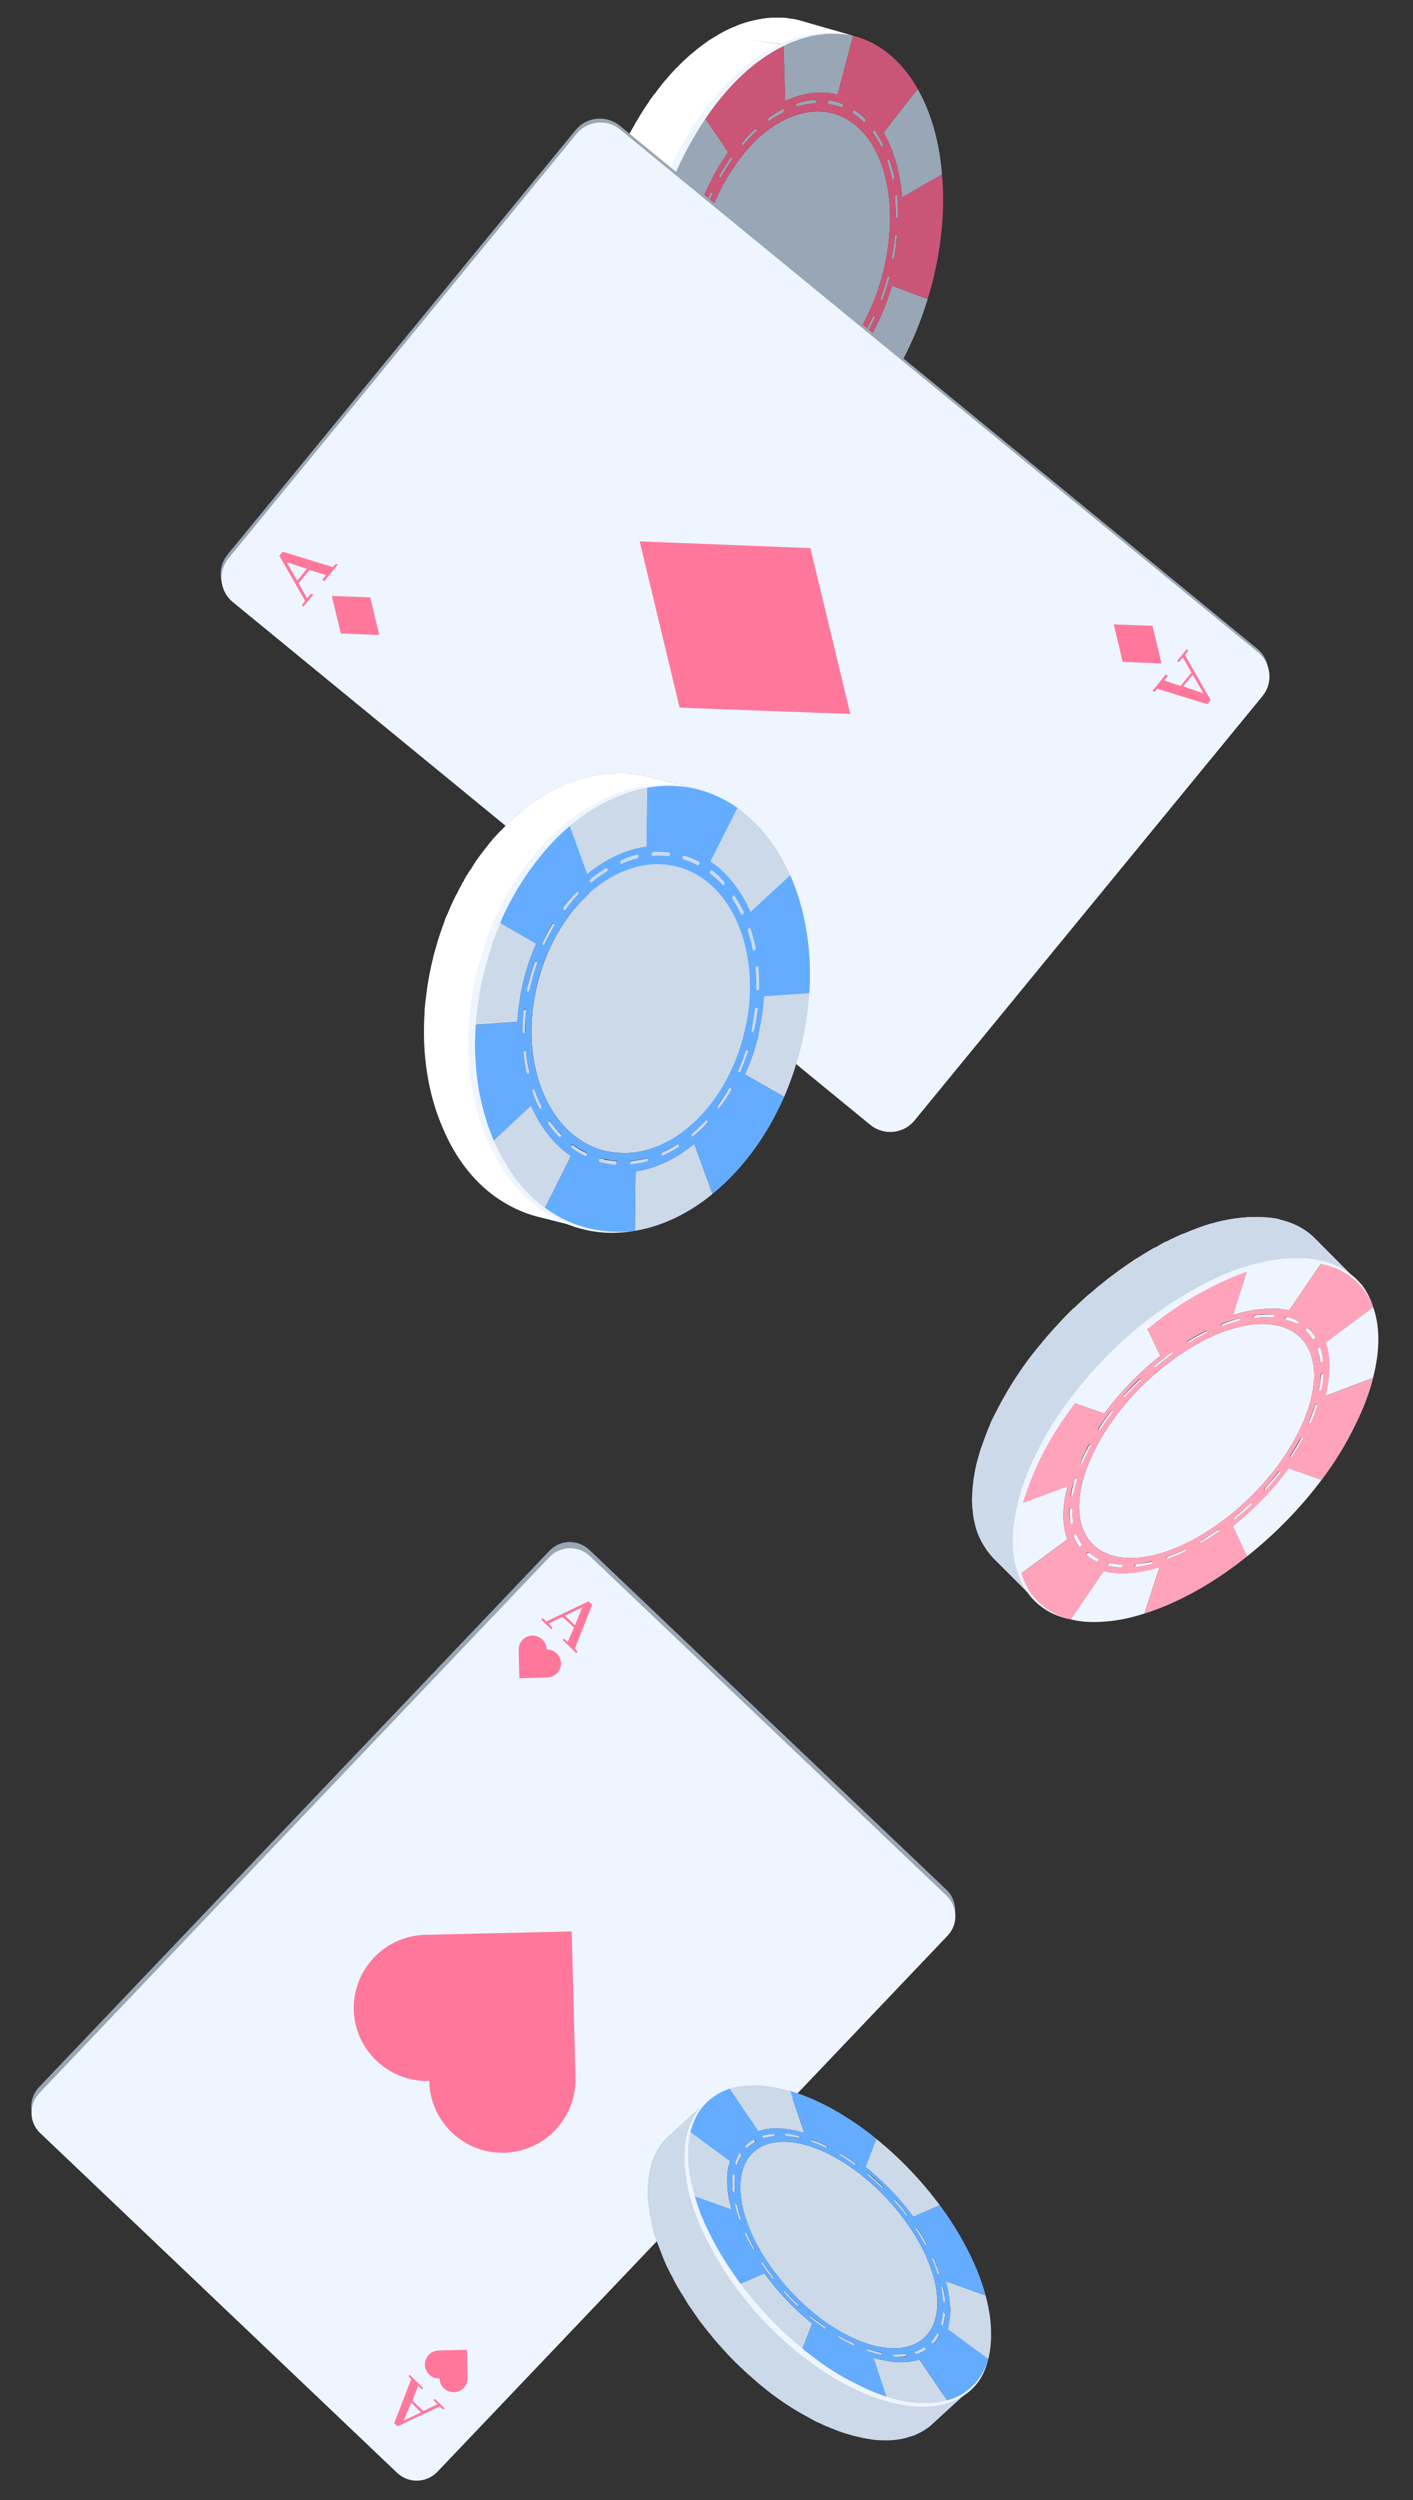 <svg width="299" height="529" fill="none" xmlns="http://www.w3.org/2000/svg"><rect width="100%" height="100%" fill="#333333" stroke="none"/><path d="M124.707 327.936l75.53 71.891c2.403 2.242 2.501 6.03.26 8.361L92.443 521.802c-2.313 2.331-6.029 2.43-8.432.188L8.482 450.028c-2.403-2.243-2.502-5.959-.26-8.361l108.053-113.543c2.314-2.402 6.029-2.43 8.432-.188z" fill="#99A6B5"/><path d="M124.762 329.222l75.53 71.89c2.402 2.314 2.501 6.03.259 8.433L92.498 523.087c-2.313 2.331-6.03 2.43-8.432.188l-75.53-71.89c-2.403-2.243-2.502-6.03-.259-8.433L116.33 329.409c2.313-2.33 6.029-2.43 8.432-.187z" fill="#EFF5FF"/><path d="M74.854 425.29c.258 8.504 7.324 15.231 15.899 15.045l.071.001-.001.142c.258 8.505 7.323 15.231 15.826 15.044 8.575-.186 15.302-7.323 15.115-15.826l.002-.143-.783-30.87-30.941.71h-.072c-8.575.257-15.302 7.322-15.116 15.897zM89.914 500.387c.052 1.643 1.394 2.945 3.038 2.893h.072c-.02 1.643 1.394 2.946 3.038 2.893 1.643.02 2.874-1.395 2.893-3.038l-.146-5.931-5.93.145h-.072c-1.644.052-2.945 1.394-2.893 3.038z" fill="#FF789C"/><path fill-rule="evenodd" clip-rule="evenodd" d="M89.571 505.314l-.289.283-.776-.795-1.251 3.128 2.331 2.242 3.017-1.465-.636-.579-.14-.144c-.095-.097-.046-.239.147-.427l2.12 2.025-.29.282-.778-.652-8.907 4.183-.707-.652 3.61-9.316-.354-.361-.14-.145c-.095-.096-.046-.238.147-.427l2.896 2.82zm-4.152 6.881l3.664-1.743-2.049-2.024-1.615 3.767z" fill="#FF789C"/><path d="M118.72 351.923c-.052-1.644-1.395-2.945-3.038-2.893l.001-.071c-.053-1.644-1.396-2.874-3.039-2.893-1.643.052-2.945 1.394-2.892 3.038l-.001.071.145 5.931 5.931-.145c1.644-.052 2.946-1.466 2.893-3.038z" fill="#FF789C"/><path fill-rule="evenodd" clip-rule="evenodd" d="M119.066 346.998l.289-.282.778.723 1.321-3.056-2.403-2.243-2.945 1.395.564.649c.048.001.095.025.142.073.094.144.044.31-.149.499l-2.119-2.025.29-.354.777.723 8.908-4.254.778.724-3.681 9.315.354.29c.095.049.142.097.141.145.094.144.044.31-.149.498l-2.896-2.82zm4.152-6.881l-3.663 1.743 2.119 2.025 1.544-3.768z" fill="#FF789C"/><path d="M178.321 7.194a14.638 14.638 0 00-2.07-.167l-.428-.005a22.64 22.64 0 00-2.502.114 1.175 1.175 0 01-.358.067c-.048 0-.095.023-.144.07l-.357-.004c-.047 0-.095.023-.144.07a1.169 1.169 0 00-.357.067h-.072a21.919 21.919 0 00-4.587 1.303c-.048.047-.096.07-.144.07-.048.047-.096.07-.144.07-.382.138-.789.3-1.22.485l-11.32-3.275c.383-.186.79-.348 1.22-.486 0-.047.024-.07.072-.07.048 0 .096-.023.144-.07a23.777 23.777 0 014.587-1.304c.048 0 .096-.023.144-.07l.285.004a.55.55 0 01.216-.07.633.633 0 00.286-.067l.214.002.215.003.072-.071a23.266 23.266 0 012.573-.113l.357.004c.667.008 1.333.04 1.999.095l.071.072c.761.057 1.498.184 2.21.383l11.392 3.276a11.314 11.314 0 00-2.21-.383z" fill="#99A6B5"/><path d="M142.838 91.004c.327.528.702 1.032 1.126 1.513.093.144.187.264.281.36.423.53.845 1.035 1.268 1.516a.828.828 0 00.213.145c.424.434.847.843 1.271 1.23l.212.216c.472.387.968.773 1.487 1.16l.284.147c.519.387 1.039.726 1.56 1.018a.629.629 0 00.285.075c.52.292 1.041.56 1.562.804.048 0 .095.025.142.073.616.245 1.257.467 1.921.665l-11.32-3.275a4.065 4.065 0 01-.712-.223c-.38-.147-.783-.294-1.21-.442-.047-.049-.094-.073-.142-.074l-.995-.44a9.721 9.721 0 01-.638-.364.828.828 0 01-.213-.146c-.095 0-.166-.025-.213-.074a22.182 22.182 0 00-1.065-.584 76.344 76.344 0 00-.283-.289 3.597 3.597 0 01-.354-.218 3.502 3.502 0 01-.355-.218c-.33-.242-.661-.508-.991-.798a9.61 9.61 0 01-.07-.072l-.212-.217a7.717 7.717 0 01-.636-.579 8.63 8.63 0 01-.707-.651l-.141-.144-.141-.145a18.046 18.046 0 00-.917-1.01 2.315 2.315 0 01-.282-.361 2.32 2.32 0 01-.281-.36 2.821 2.821 0 00-.353-.434 57.703 57.703 0 00-.773-1.08c-.047-.048-.07-.096-.07-.144l-.07-.072a18.89 18.89 0 01-.841-1.439 1.91 1.91 0 01-.351-.504l11.392 3.276c.373.719.77 1.39 1.191 2.014l.141.145zM138.413 47.729a43.62 43.62 0 00-.751 3.206c-.001.048-.025.095-.073.142a64.948 64.948 0 00-.538 3.209.63.63 0 00-.075.284l-.467 3.281-.167 2.141-.173 2.57c-.005.429-.034.857-.087 1.285-.011 1 .001 2 .037 3l-.008.715c-.005.429.013.858.056 1.287l.12 2.001-11.392-3.347.005-.357a17.212 17.212 0 01-.054-1.573l-.127-1.287.001-.143.007-.571.035-3 .015-1.286c.057-.857.115-1.737.173-2.641.051-.238.077-.476.08-.714l.16-1.426c.003-.286.03-.572.081-.857.054-.57.133-1.141.234-1.712.05-.19.1-.403.151-.64l.003-.287c.05-.19.076-.356.077-.499.101-.427.177-.855.23-1.283.1-.427.176-.855.229-1.283.048-.047.072-.095.073-.142l.002-.143c.098-.285.173-.57.224-.855.1-.38.176-.784.228-1.212l.299-1.14.299-1.139c.148-.427.272-.83.372-1.21.098-.284.197-.593.296-.925l11.321 3.275-.896 3.276z" fill="#FFA3BB"/><path d="M136.743 74.499c.042.43.109.835.2 1.217.088.62.199 1.264.334 1.933.046.19.091.405.136.644.228.86.456 1.696.685 2.508l.277.718c.137.573.297 1.123.481 1.649l.417 1.005c.139.382.301.765.487 1.148.138.383.277.742.416 1.077l.419.862c.279.527.583 1.054.91 1.582l-11.392-3.276-.7-1.294-.139-.287c-.14-.288-.279-.599-.418-.934a2.8 2.8 0 01-.349-.647 2.852 2.852 0 00-.139-.359 12.063 12.063 0 00-.487-1.148l-.277-.718a.641.641 0 00-.068-.287 62.737 62.737 0 01-.553-1.65 2.767 2.767 0 00-.207-.573l.001-.143a20.323 20.323 0 01-.684-2.58l.001-.071a4.97 4.97 0 01-.136-.573c-.136-.62-.271-1.265-.406-1.934l.001-.143a7.433 7.433 0 01-.202-1.002c-.043-.43-.109-.882-.199-1.36l.004-.285c-.088-.668-.175-1.36-.262-2.075l11.391 3.347.259 2.29c.042.476.108.93.199 1.359z" fill="#EFF5FF"/><path d="M149.875 8.638c.528-.327 1.031-.631 1.511-.911.24-.14.503-.304.791-.491a25.85 25.85 0 012.3-1.188l11.32 3.347c-.766.325-1.532.72-2.3 1.188l-.719.42c-.528.327-1.031.63-1.511.911a9.95 9.95 0 01-.865.633l-1.297.985a7.375 7.375 0 00-.938.775c-.385.329-.793.657-1.226.986a51.627 51.627 0 00-2.312 2.259 28.081 28.081 0 00-1.954 2.12l-.144.141-1.595 1.982c-.193.188-.362.4-.507.637a24.27 24.27 0 00-1.525 2.126l-11.392-3.348c.291-.378.605-.779.943-1.204.194-.283.412-.59.654-.92l.435-.567c.096-.094.169-.188.218-.283.483-.614.966-1.18 1.448-1.698a.817.817 0 01.146-.212 79.995 79.995 0 011.881-2.05l.072-.07a33.538 33.538 0 012.312-2.188l.144-.142c.289-.282.65-.564 1.01-.845.337-.282.65-.54.938-.775l1.297-.985c.288-.187.577-.398.865-.633z" fill="#E17492"/><path d="M147.666 26.403l-.291.425a29.497 29.497 0 00-1.238 2.058 4.746 4.746 0 00-.292.496c-.34.568-.656 1.136-.948 1.704l-.293.568c-.389.71-.754 1.42-1.096 2.13a2.696 2.696 0 00-.147.356c-.341.663-.659 1.35-.953 2.06a3.328 3.328 0 01-.218.355l-.884 2.276-.148.427c-.342.758-.637 1.54-.884 2.347l-.147.284a53.595 53.595 0 00-.815 2.562l-11.321-3.275c.049-.143.099-.309.149-.498.148-.427.272-.855.372-1.282.098-.285.197-.545.295-.782a.643.643 0 00.075-.285c.048-.095.097-.214.147-.356.148-.474.32-.949.516-1.422.05-.19.124-.38.221-.57l.148-.426c.049-.143.123-.309.22-.498.197-.522.393-1.02.589-1.493l.146-.284.148-.427c.146-.284.293-.592.439-.924.147-.331.318-.687.513-1.065.049-.143.098-.261.147-.356.048-.047.073-.094.073-.142l.877-1.704c.049-.095.098-.213.147-.356.097-.141.194-.307.292-.496.146-.284.292-.545.438-.781.194-.331.364-.639.51-.923.098-.19.195-.355.292-.497a.84.84 0 01.145-.212l1.02-1.703c.048-.047.073-.094.073-.142l.291-.425.728-1.135c.193-.235.363-.495.509-.78l11.391 3.348c-.435.567-.847 1.18-1.236 1.843z" fill="#EFF5FF"/><path d="M188.01 58.463c-.144.07-.216.14-.29.354a62.05 62.05 0 01-1.335 4.2c-.074.213-.005.428.066.5h.071a.556.556 0 00.289-.282 77.27 77.27 0 001.408-4.34c.003-.215.004-.358-.138-.431h-.071zM184.908 66.852l-.217.212a72.414 72.414 0 01-1.974 3.835.345.345 0 00-.005.5c-.001.047.023.071.07.072.095.001.168-.07.217-.212a43.2 43.2 0 002.046-3.905c.144-.141.075-.356.005-.429l-.142-.073zM189.191 54.463a25.84 25.84 0 00.467-3.281l.073-.142c.004-.334.032-.666.083-1 .003-.214-.067-.357-.21-.359-.143.07-.288.211-.29.425-.052.333-.08.69-.084 1.07l.214.003-.215.07a64.968 64.968 0 01-.538 3.208c-.002.214.068.358.211.36.142.001.287-.14.289-.354zM186.793 83.154c3.996-5.74 7.29-12.56 9.519-19.892l-7.54-2.803c-1.708 5.624-4.197 10.739-7.176 15.062l5.197 7.633zM189.802 46.12c.144-.07.217-.212.22-.426a39.736 39.736 0 00-.165-4.217c.001-.143-.069-.287-.212-.217h-.072c-.143.069-.217.282-.22.497.128 1.335.183 2.693.167 4.074-.002.214.067.358.211.288h.071zM175.329 80.175l-.144.07a19.564 19.564 0 01-2.812 2.182c-.144.141-.218.355-.148.498-.002.143.069.215.212.217h.071a41.609 41.609 0 002.885-2.323c.143-.07.217-.283.148-.498l-.212-.146zM189.022 37.971c.143-.07.217-.283.22-.497a27.2 27.2 0 00-1.029-3.655l-.141-.145-.144.07c-.145.141-.218.355-.149.498.368 1.148.687 2.342.959 3.583.046.144.116.216.212.217.047 0 .071-.023.072-.07zM186.611 31.084c.048 0 .096-.023.144-.07.145-.14.219-.426.077-.499a10.568 10.568 0 00-.909-1.654c-.233-.43-.49-.863-.771-1.294l-.142-.073-.216.14c-.145.212-.148.427-.007.571.234.384.492.768.773 1.152.279.527.583 1.079.909 1.654-.001.095.047.12.142.073zM182.888 25.898a.466.466 0 00.216-.212c.146-.212.077-.427.006-.5a12.656 12.656 0 00-2.335-1.884l-.072-.001c-.095-.001-.167.07-.216.212-.146.212-.077.427-.006.5.804.485 1.559 1.09 2.265 1.812.047.048.094.073.142.073zM163.814 86.178c.003-.215-.067-.358-.21-.36-.953.084-1.906.073-2.857-.033-.143-.002-.216.14-.29.353-.074.214-.004.358.139.36a15.04 15.04 0 002.929.033c.142.002.287-.14.289-.353zM162.361 100.527l.072.001c2.575-.327 5.085-1.084 7.527-2.27l-.431-12.006a16.265 16.265 0 01-5.664 1.72c-.048 0-.072.023-.072.07-1.86.193-3.645.1-5.283-.347l-3.288 12.463a19.77 19.77 0 007.139.369zM158.187 85.612c.074-.213.005-.428-.138-.43a17.29 17.29 0 01-2.486-1.243l-.142-.002c-.072 0-.144.07-.217.212-.074.213-.077.427.065.5.804.486 1.657.9 2.558 1.245h.071c.143.002.216-.14.289-.282zM172.502 21.848c.142.002.287-.14.29-.354.002-.214-.068-.358-.211-.36a6.576 6.576 0 00-.929.061h-.071c-.954.131-1.933.358-2.937.68-.143-.002-.217.211-.22.426-.002.214.068.286.211.288a12.355 12.355 0 012.865-.61l.071.001c.287-.044.597-.088.931-.132zM165.686 23.83a.766.766 0 00.22-.498c.002-.143-.068-.286-.211-.288l-.072.07a21.557 21.557 0 00-2.95 1.823c-.144.07-.218.284-.149.499-.001.071.07.143.141.144l.143.002a18.777 18.777 0 012.878-1.752zM149.498 77.157a15.832 15.832 0 01-1.392-3.16l-.212-.145-.144.07a.556.556 0 00-.149.57 22.064 22.064 0 001.462 3.231c.047.049.094.073.142.074a.546.546 0 00.215-.07c.073-.141.148-.426.078-.57zM177.235 20.04l3.288-12.463a11.3 11.3 0 00-2.21-.383 21.944 21.944 0 00-5-.058 1.17 1.17 0 01-.358.067c-.047 0-.095.023-.143.07l-.358-.004c-.047 0-.095.023-.143.07a1.17 1.17 0 00-.358.067h-.072a21.936 21.936 0 00-4.587 1.303c-.048.047-.096.07-.144.07-.048.047-.096.07-.143.07-.383.138-.79.3-1.22.485l.359 12.078a18.521 18.521 0 015.664-1.72c1.931-.192 3.716-.1 5.425.349zM160.002 27.853c.143-.07.147-.356.148-.499l-.212-.145-.144.07a30.673 30.673 0 00-2.676 2.826c-.145.141-.219.355-.149.498.047.096.117.145.213.146.047 0 .095-.047.144-.141.869-.99 1.737-1.91 2.676-2.755zM146.192 66.414l-.071-.001c-.144.07-.289.282-.22.498.127 1.335.35 2.647.668 3.936.046.144.117.192.213.146h.071a.766.766 0 00.22-.497 25.053 25.053 0 01-.669-3.865c-.07-.144-.14-.288-.212-.217zM152.613 37.398c.729-1.206 1.457-2.412 2.256-3.546.074-.213.148-.426.078-.57l-.213-.074-.145.141a48.78 48.78 0 00-2.329 3.688.61.61 0 00-.005.5c.047.048.094.049.142.002.096 0 .168-.046.216-.14zM146.071 57.973c-.142-.001-.288.211-.289.354a67.535 67.535 0 00-.194 4.355c-.003.215.139.288.211.289h.071c.144-.07.218-.283.22-.425.016-1.43.08-2.857.192-4.285.003-.214-.067-.358-.211-.288z" fill="#99A6B5"/><path d="M164.277 84.04c11.232-1.442 21.833-16.106 23.742-32.729.951-8.061-.25-15.362-3.404-20.614-3.154-5.18-7.911-7.664-13.277-7.013-5.438.723-10.91 4.445-15.341 10.68-4.501 6.163-7.45 13.987-8.401 22.048-1.908 16.623 5.593 28.927 16.681 27.627zM146.84 53.898a45.44 45.44 0 01.907-4.276c.003-.215-.066-.43-.138-.43l-.071-.001c-.143-.002-.216.14-.289.282a71.988 71.988 0 00-.909 4.419c-.074.213-.005.428.138.43h.071c.144-.069.217-.211.291-.425zM141.509 88.831l7.108-9.204c-2.101-3.597-3.476-8.256-3.913-13.62l-8.415 4.832c.561 7.008 2.418 13.173 5.22 17.992zM146.919 47.254c1.637-5.624 4.126-10.739 7.176-15.061l-5.197-7.633c-3.995 5.669-7.362 12.559-9.59 19.891l7.611 2.803z" fill="#99A6B5"/><path fill-rule="evenodd" clip-rule="evenodd" d="M199.102 49.929c-.481 4.495-1.462 8.984-2.799 13.326l-7.539-2.802c-1.709 5.623-4.198 10.738-7.177 15.061l5.198 7.633c-4.795 6.874-10.644 12.235-16.821 15.092l-.432-12.007c-1.868.907-3.733 1.528-5.736 1.79-1.86.193-3.645.101-5.282-.347l-3.289 12.464c-5.698-1.424-10.438-5.408-13.727-11.305l7.108-9.204c-2.101-3.596-3.476-8.256-3.913-13.619l-8.415 4.832c-.31-4.076-.258-8.505.223-13 .554-4.637 1.463-9.055 2.799-13.398l7.612 2.804c1.637-5.625 4.125-10.74 7.176-15.062l-5.197-7.633c4.795-6.945 10.644-12.234 16.893-15.162l.36 12.006a18.521 18.521 0 015.664-1.72c1.931-.192 3.716-.1 5.425.349l3.289-12.464c5.627 1.423 10.367 5.408 13.656 11.233l-7.179 9.203c2.1 3.668 3.475 8.327 3.912 13.69l8.415-4.83c.381 4.075.329 8.504-.224 13.07zM184.61 30.686c-3.154-5.18-7.912-7.665-13.349-7.014-5.366.723-10.839 4.446-15.269 10.68-4.501 6.164-7.45 13.987-8.401 22.049-1.908 16.623 5.592 28.926 16.752 27.627 11.161-1.441 21.762-16.105 23.67-32.728.951-8.062-.25-15.362-3.403-20.614zm2.217-.189a10.656 10.656 0 00-.91-1.654c-.233-.43-.49-.862-.77-1.294l-.142-.073-.216.14c-.146.213-.148.427-.007.571.234.384.491.768.772 1.152.28.527.583 1.079.91 1.654-.001.095.046.12.142.073.047 0 .095-.022.143-.07.145-.14.22-.426.078-.499zm-9.056 47.544c.047.096.118.145.213.146l.145-.142a27.628 27.628 0 002.537-3.185c.145-.14.148-.427.077-.499l-.141-.144-.216.14c-.799 1.134-1.597 2.196-2.466 3.186-.144.141-.218.355-.149.498zM154.933 33.27l-.214-.074-.144.141a48.136 48.136 0 00-2.329 3.688.61.61 0 00-.006.5c.047.048.095.048.143.001.095.002.167-.045.216-.14.728-1.206 1.457-2.412 2.256-3.546.074-.213.148-.426.078-.57zm-7.339 41.206a22.173 22.173 0 001.463 3.232c.047.048.094.072.142.073a.546.546 0 00.215-.07c.073-.141.148-.426.078-.57a15.832 15.832 0 01-1.392-3.16l-.212-.145-.144.07a.555.555 0 00-.15.57zm3.216 6.038c.633.865 1.338 1.659 2.116 2.31 0 .049.023.073.071.073a.468.468 0 00.217-.212c.145-.212.148-.427.006-.5a19.442 19.442 0 01-2.045-2.31l-.143-.001-.216.14a.61.61 0 00-.006.5zm9.336-53.184l-.213-.146-.144.07a30.673 30.673 0 00-2.676 2.826c-.144.142-.218.355-.149.499.047.096.118.144.213.145.048 0 .096-.046.145-.141.868-.99 1.736-1.909 2.675-2.755.144-.07.147-.355.149-.498zm22.561 44.055c-.001.047.023.071.07.072.096 0 .168-.07.217-.212a43.185 43.185 0 002.046-3.905c.145-.141.076-.357.005-.429l-.142-.073-.217.212a72.448 72.448 0 01-1.973 3.835.345.345 0 00-.006.5zm6.539-33.929a27.2 27.2 0 00-1.029-3.655l-.141-.145-.144.07c-.144.141-.218.355-.149.498a38.87 38.87 0 01.959 3.583c.046.144.116.216.212.217.047 0 .071-.023.072-.07.144-.07.217-.284.22-.498zm-6.143-12.288a12.663 12.663 0 00-2.336-1.884l-.071-.001c-.096-.001-.168.07-.217.212-.146.212-.077.427-.006.5.804.485 1.559 1.09 2.265 1.812.047.048.094.073.142.073a.468.468 0 00.217-.212c.145-.212.076-.427.006-.5zm-10.889 57.739c-.002.143.069.215.212.217h.071a41.582 41.582 0 002.885-2.324c.143-.07.217-.283.148-.498l-.212-.145-.144.07a19.611 19.611 0 01-2.811 2.181c-.145.142-.219.355-.149.499zM150.631 40.72l-.143-.002-.217.212a74.184 74.184 0 00-1.692 4.195c-.073.214-.005.429.066.5l.071.002a.561.561 0 00.29-.283 52.958 52.958 0 011.619-4.124c.145-.141.076-.356.006-.5zm-4.734 26.163c.127 1.335.35 2.647.668 3.937.046.143.117.191.213.145h.072a.776.776 0 00.22-.497 25.174 25.174 0 01-.67-3.865c-.069-.144-.139-.288-.211-.217h-.072c-.144.069-.289.282-.22.497zm9.366 17.754a15.9 15.9 0 002.557 1.244l.072.001c.142.002.215-.14.289-.282.073-.214.005-.429-.138-.43a17.229 17.229 0 01-2.486-1.244l-.143-.002c-.071 0-.144.07-.217.212-.074.214-.076.428.066.501zm10.644-61.313c.002-.143-.068-.287-.211-.288l-.072.07a21.557 21.557 0 00-2.95 1.823c-.144.07-.218.284-.149.499-.001.071.07.143.141.144l.143.002a18.777 18.777 0 012.878-1.753.766.766 0 00.22-.497zm20.535 40.173l.072.001a.563.563 0 00.289-.282 78.996 78.996 0 001.408-4.342c.002-.214.004-.357-.138-.43h-.072c-.143.07-.216.14-.29.353a61.5 61.5 0 01-1.334 4.2c-.074.213-.005.428.065.5zm3.565-17.818a39.212 39.212 0 00-.165-4.217c.002-.142-.068-.286-.212-.216l-.071-.001c-.144.07-.218.283-.22.497.127 1.335.183 2.693.167 4.074-.003.215.067.358.211.289h.071c.144-.07.217-.211.219-.426zm-11.796-23.712a12.658 12.658 0 00-2.706-.746h-.072c-.071-.002-.216.14-.29.353-.002.214.068.358.138.43a10.27 10.27 0 012.707.675h.071c.143.002.216-.14.289-.282.074-.213.005-.357-.137-.43zm-11.959 63.727c-.002.143.068.286.211.288h.071a16.943 16.943 0 002.943-1.18c.144-.069.289-.282.291-.425-.069-.215-.14-.287-.211-.288h-.072a16.648 16.648 0 01-2.942 1.18c-.143-.002-.288.21-.291.425zm-18.649-36.508l-.071-.001c-.143-.002-.216.14-.289.282a71.988 71.988 0 00-.909 4.419c-.074.213-.005.428.138.43h.071c.144-.069.217-.21.291-.424.231-1.426.533-2.852.907-4.276.003-.214-.066-.43-.138-.43zm24.974-28.07a6.61 6.61 0 00-.93.06h-.071c-.954.131-1.933.358-2.937.68-.143-.002-.217.211-.219.426-.003.214.068.286.211.288a12.346 12.346 0 012.864-.61l.072.001c.286-.044.596-.088.93-.132.143.002.288-.14.29-.354.003-.214-.067-.358-.21-.36zm-26.794 37.193a67.535 67.535 0 00-.194 4.355c-.003.214.139.288.211.288l.071.001c.144-.07.218-.283.22-.426.016-1.428.081-2.857.192-4.284.003-.214-.067-.358-.211-.288-.142-.002-.288.21-.289.354zm14.816 28.176c.951.107 1.928.118 2.929.034.143.002.287-.14.29-.353.002-.215-.068-.358-.21-.36-.954.084-1.906.073-2.858-.033-.142-.002-.216.14-.29.353-.073.214-.004.358.139.36zm29.132-35.451c.004-.333.031-.666.083-1 .002-.213-.068-.357-.21-.359-.144.07-.289.211-.291.425a7.45 7.45 0 00-.084 1.071l.214.002-.215.07a64.956 64.956 0 01-.537 3.208c-.003.214.067.358.21.36.143.001.287-.14.29-.354.226-1.07.383-2.21.467-3.281l.073-.142z" fill="#CB5576"/><path d="M180.604 74.229l-.216.14c-.799 1.134-1.597 2.196-2.466 3.186-.145.141-.219.355-.149.498.047.096.118.145.213.146l.144-.141a27.637 27.637 0 002.538-3.186c.144-.14.148-.427.077-.499l-.141-.144zM190.913 41.712l8.415-4.832c-.561-7.007-2.347-13.172-5.148-18.062l-7.179 9.203c2.1 3.668 3.475 8.328 3.912 13.69zM169.559 84.102l-.071-.001a16.65 16.65 0 01-2.943 1.18c-.143-.002-.288.21-.291.425-.002.143.068.287.211.288l.072.001a16.966 16.966 0 002.942-1.18c.144-.07.289-.282.291-.425-.069-.215-.14-.288-.211-.288zM178.066 22.698c.143.001.216-.14.289-.283.074-.213.004-.357-.138-.43a12.631 12.631 0 00-2.706-.746h-.071c-.072-.002-.216.14-.29.353-.003.214.067.358.138.43.951.107 1.853.331 2.707.675h.071zM153.226 82.204a19.532 19.532 0 01-2.045-2.31l-.142-.002-.216.14a.61.61 0 00-.006.5c.633.865 1.338 1.66 2.116 2.311 0 .048.023.072.071.073a.466.466 0 00.216-.212c.146-.213.148-.427.006-.5zM149.014 45.36a53.35 53.35 0 011.62-4.125c.145-.141.076-.356.006-.5l-.143-.002-.217.212a74.184 74.184 0 00-1.692 4.195c-.074.214-.005.429.066.501h.071a.556.556 0 00.289-.282z" fill="#99A6B5"/><path d="M180.53 7.574l-11.392-3.276a11.314 11.314 0 00-2.21-.383l-.071-.072c-.642-.079-1.285-.086-1.999-.095l-.357-.004c-.857-.01-1.715.028-2.573.113l-.073.07-.214-.002-.214-.002a.637.637 0 01-.287.068.552.552 0 00-.215.069l-.357-.005c-.001.048-.025.072-.072.071a23.786 23.786 0 00-4.588 1.304c-.048.047-.096.07-.143.07-.048 0-.072.023-.073.07-.43.138-.836.3-1.22.486-.814.372-1.58.768-2.3 1.188-.287.14-.504.351-.791.49-.48.28-.983.584-1.511.912a9.967 9.967 0 01-.865.633l-1.297.985c-.288.234-.601.493-.938.775-.36.281-.721.563-1.01.845l-.144.141a25.918 25.918 0 00-2.313 2.26l-.071-.002a80.332 80.332 0 00-1.881 2.05.816.816 0 01-.146.213 27.194 27.194 0 00-1.448 1.698c-.049.094-.121.189-.218.283l-.435.566a4.573 4.573 0 01-.725.92c-.291.426-.581.827-.871 1.205-.147.284-.292.544-.438.78-.29.354-.508.709-.799 1.134l-.291.425c0 .048-.025.095-.073.142-.339.52-.679 1.088-1.02 1.703a.818.818 0 00-.145.213 4.746 4.746 0 00-.292.496c-.146.284-.316.592-.511.923-.145.236-.291.497-.437.78-.098.19-.195.356-.292.497-.049.143-.098.261-.147.356l-.877 1.704c-.001.048-.025.095-.073.142a2.696 2.696 0 00-.147.356 7.38 7.38 0 01-.513 1.065c-.146.332-.293.64-.439.924l-.148.427-.146.284c-.196.474-.392.972-.589 1.493-.098.19-.171.355-.22.498l-.148.427c-.074.213-.148.427-.221.569a17.22 17.22 0 00-.517 1.422c-.049.143-.098.261-.147.356a.641.641 0 01-.074.285 13.825 13.825 0 00-.667 2.064c-.05.19-.1.356-.149.498-.099.332-.198.64-.297.925-.099.38-.223.783-.371 1.21l-.299 1.14c-.1.38-.2.783-.3 1.21-.052.381-.128.761-.227 1.141-.051.285-.126.57-.225.855l-.001.143-.002.143-.301 1.282c-.052.428-.129.856-.229 1.283-.002.143-.027.31-.077.5a.63.63 0 01-.075.284 2.658 2.658 0 01-.079.642c-.102.57-.18 1.141-.234 1.712-.051.285-.078.57-.082.856l-.159 1.427c-.003.238-.03.5-.081.785l-.173 2.57-.015 1.286-.035 3-.006.571-.002.143c.067.43.062.858.128 1.287a17.58 17.58 0 00.053 1.573.812.812 0 00.067.358c.04.715.103 1.406.191 2.074l-.004.285c.09.478.156.93.199 1.36l.131 1.002c.047.048.07.096.07.143.135.669.27 1.313.406 1.934l.136.573-.001.071c.18.907.408 1.767.684 2.58l-.001.143c.093.192.162.383.207.574.184.574.368 1.124.553 1.65a.642.642 0 01.068.286c.14.216.209.431.277.718.186.383.348.766.487 1.148.046.096.093.216.139.36.092.238.209.454.349.646.139.335.278.646.418.934-.001.071.07.143.14.287l.699 1.294c.093.192.21.36.351.504.28.528.56 1.007.841 1.439-.001.047.023.072.07.072 0 .048.023.096.07.144.281.384.539.744.773 1.08.141.145.259.29.352.433.094.144.188.264.282.36.094.145.187.265.281.361.33.337.636.674.917 1.011l.142.145.141.144c.235.24.471.458.707.651.188.193.4.386.636.58l.212.216c.047 0 .071.025.07.072.33.29.66.556.991.798.142.097.284.17.426.219.094.096.189.169.283.217l.283.29c.378.194.733.389 1.064.583.048.049.119.073.214.074.046.096.117.145.213.146.236.145.449.267.638.364l.995.44c.048.001.095.025.142.074.427.147.83.295 1.21.442.237.098.474.173.711.223l11.321 3.275c-.641-.15-1.281-.443-1.921-.665-.047-.048-.095-.073-.142-.073l-1.563-.733-.284-.146a14.324 14.324 0 01-1.56-1.018l-.284-.147a40.808 40.808 0 01-1.487-1.16l-.212-.217a29.79 29.79 0 01-1.271-1.229.826.826 0 01-.213-.145 41.54 41.54 0 01-1.268-1.515 2.373 2.373 0 01-.282-.36 11.324 11.324 0 01-1.125-1.514 194.55 194.55 0 01-.141-.145 20.004 20.004 0 01-1.191-2.014 26.855 26.855 0 01-.91-1.582l-.419-.862a24.519 24.519 0 01-.416-1.077 12.063 12.063 0 01-.487-1.148l-.417-1.005a66.741 66.741 0 01-.552-1.65 4.039 4.039 0 00-.206-.717 90.11 90.11 0 01-.684-2.58l-.136-.572a32.827 32.827 0 01-.335-1.933 9.056 9.056 0 01-.2-1.217l-.199-1.36-.259-2.289c-.063-.715-.055-1.358-.119-2.001.005-.429-.062-.858-.057-1.287l.008-.714c-.035-1-.048-2.001-.036-3.001.053-.428.081-.856.086-1.285.01-.857.092-1.713.173-2.57.08-.713.088-1.427.169-2.212.155-1.046.31-2.116.466-3.21a.63.63 0 01.075-.285c.155-1.093.335-2.163.537-3.208.048-.047.073-.094.073-.142.227-1.069.454-2.138.752-3.206l.895-3.276c.249-.854.52-1.708.816-2.562l.146-.284c.248-.807.543-1.59.885-2.347l.148-.427.884-2.276c.097-.142.169-.26.218-.355.294-.71.612-1.397.953-2.06.049-.142.098-.26.147-.356.341-.71.707-1.42 1.096-2.13l.293-.568c.292-.568.608-1.136.948-1.704.098-.189.195-.355.292-.496.389-.71.802-1.396 1.238-2.058l.291-.425c.364-.639.801-1.276 1.236-1.843.485-.756.993-1.465 1.525-2.125a61.427 61.427 0 012.173-2.618.57.57 0 01.074-.214c.652-.706 1.303-1.413 1.953-2.049.795-.776 1.518-1.553 2.312-2.259.433-.328.842-.657 1.226-.985.289-.235.601-.493.938-.775a15.13 15.13 0 011.297-.985c.288-.188.577-.399.865-.633.503-.28 1.007-.56 1.511-.911.216-.14.503-.28.719-.42a17.743 17.743 0 012.3-1.188l-7.775-1.02 7.776.948c.383-.186.79-.348 1.22-.486.048.001.096-.022.144-.07.047.001.095-.022.143-.069a22.2 22.2 0 014.516-1.305l.143.002a.795.795 0 01.358-.067.547.547 0 00.215-.07l.215.003a.542.542 0 01.215-.069 1.18 1.18 0 00.358-.067 22.634 22.634 0 012.501-.114l.429.005c.667.008 1.356.064 2.07.167.761.057 1.498.184 2.21.383z" fill="#fff"/><path d="M180.527 7.567l-1.853-.38a8.863 8.863 0 00-1.926-.236 16.712 16.712 0 00-3.788.099l-.214-.003-.286.068-.501.066c-.143-.002-.215-.002-.358.067l-.286-.003-.573.136c-.43.09-.836.181-1.218.272-.812.228-1.601.481-2.366.758h.071a.86.86 0 00-.216.141l.001-.071c-.286.068-.431.209-.717.277l-.647.278-.143.07-.074.214.217-.284c-4.452 2.02-8.417 5.046-11.815 8.578-3.471 3.532-6.374 7.498-8.782 11.757-2.406 4.186-4.388 8.735-5.942 13.36-1.554 4.626-2.61 9.4-3.238 14.25-.557 4.924-.685 9.78-.171 14.715.515 4.864 1.602 9.663 3.692 14.188a34.977 34.977 0 003.713 6.33c1.477 1.946 3.243 3.681 5.299 5.062 1.983 1.452 4.328 2.48 6.68 3.007 2.351.528 4.851.557 7.284.228-4.864.515-9.778-.828-13.602-3.73-1.911-1.452-3.534-3.185-4.94-5.13-1.407-1.945-2.525-4.03-3.499-6.256-.904-2.154-1.592-4.448-2.136-6.812a56.83 56.83 0 01-1.204-7.015c-.373-4.79-.245-9.647.31-14.355a93.078 93.078 0 013.164-14.037c1.482-4.555 3.391-8.962 5.797-13.148 2.335-4.188 5.096-8.156 8.352-11.69 3.256-3.534 7.006-6.563 11.317-8.655l.215-.07.002-.214-.217.284.647-.35c.215-.069.431-.21.646-.278h.071l.072.001.001-.071 2.295-.83 1.147-.273.573-.208.287-.068.286.004.001-.072.572-.065.286-.068.215.003c1.24-.224 2.48-.305 3.717-.243.643.008 1.286.015 1.857.093l1.925.309zM261.303 320.998a49.193 49.193 0 003.321-2.961l.287-.14.071.072c.07.073-.004.286-.077.428a65.481 65.481 0 01-3.392 2.961c-.096.094-.192.141-.287.139-.048 0-.095-.024-.142-.073-.071-.072.074-.285.219-.426zM270.917 311.329l.072.001c.071.001.069.215-.076.356a60.903 60.903 0 01-2.898 3.467.538.538 0 01-.287.14l-.072-.001c-.142-.073-.068-.215.077-.428a93.957 93.957 0 002.825-3.325.394.394 0 01.359-.21zM275.643 304.165c.142.002.141.145.068.287-.657 1.207-1.387 2.484-2.186 3.689-.074.142-.289.211-.36.21l-.072-.001c-.142-.001-.141-.144.004-.285a45.9 45.9 0 002.113-3.548c.074-.213.29-.353.433-.352zM276.947 300.957a28.7 28.7 0 001.326-3.485c.073-.142.218-.354.361-.353l.072.001c.143-.07.213.074.14.216a63.475 63.475 0 01-1.326 3.485c-.074.214-.29.354-.433.352l-.072-.001c-.143.07-.142-.073-.068-.215zM279.114 294.137a25.5 25.5 0 00.393-3.067c.002-.215.147-.356.291-.426l.143-.069.141.144c-.011 1-.119 2.071-.323 3.211a.86.86 0 01-.361.353c-.048.047-.096.07-.144.07-.071-.001-.142-.073-.14-.216zM279.4 288.137a14.434 14.434 0 00-.613-2.579.787.787 0 01.22-.426l.215-.069.142.073c.324.814.528 1.697.612 2.651.07.143-.075.284-.219.426a.571.571 0 01-.215.069c-.096-.002-.143-.05-.142-.145zM230.341 328.508l.143.002a8.963 8.963 0 001.985 1.309c.071.072.068.286-.076.428-.072.07-.217.211-.288.21-.048 0-.095-.024-.142-.073-.711-.365-1.42-.802-1.985-1.309-.142-.073-.069-.286.076-.427l.287-.14zM276.249 281.517c-.071-.072-.069-.215.075-.356l.36-.21.07.072a7.988 7.988 0 011.551 1.804c.07.144-.004.357-.22.498-.048.047-.12.07-.215.069a6.915 6.915 0 00-.143-.002 8.292 8.292 0 00-1.478-1.875zM227.61 324.549l.142.073c.324.766.721 1.485 1.189 2.157a.788.788 0 01-.219.426.839.839 0 00-.216.141c-.095-.001-.143-.026-.142-.073a11.01 11.01 0 01-1.189-2.229.787.787 0 01.22-.426l.215-.069zM271.999 279.267c-.142-.073-.141-.216.004-.358.073-.142.218-.283.36-.281l.072.001c.854.248 1.636.567 2.346.956.142.073.069.215-.076.428a.542.542 0 01-.288.139l-.071-.001a9.235 9.235 0 00-2.347-.884zM226.746 319.088l.212.145c-.059.999.002 1.953.182 2.86-.002.142-.147.284-.291.425-.048.047-.12.07-.215.069-.048-.001-.095-.049-.142-.145a18.421 18.421 0 01-.181-2.859c.002-.143.147-.356.291-.426l.144-.069zM265.358 278.9c-.143-.002-.213-.074-.139-.288.073-.142.289-.282.431-.28a3.642 3.642 0 011.002-.132l.072.001a21.32 21.32 0 013-.036c.072.001.142.144-.004.357-.073.142-.217.212-.36.282l-.072-.001a14.337 14.337 0 00-2.857-.034h-.071l-1.002.131zM258.553 280.685c-.072-.001-.142-.073-.141-.216a.862.862 0 01.362-.353 38.394 38.394 0 013.514-1.173l.071.001c.072 0 .142.073.141.215a.645.645 0 01-.434.424 25.377 25.377 0 00-3.37 1.104l-.143-.002zM228.644 309.557c.392-.9.807-1.8 1.246-2.7l.073-.071.438-.852c.073-.142.289-.282.433-.352.143.002.141.144.067.358-.145.236-.291.497-.438.781l-.287.139.287-.068c-.439.9-.854 1.776-1.245 2.629-.074.213-.219.354-.362.353l-.071-.001c-.143-.002-.142-.073-.141-.216zM251.363 284.241c-.048-.001-.095-.025-.142-.073.002-.143.147-.356.291-.426a58.747 58.747 0 013.667-2.029l.143-.069c.096.001.143.049.142.144-.002.143-.147.356-.363.425-1.15.629-2.372 1.258-3.523 1.959a.566.566 0 01-.215.069zM232.582 302.596c-.143-.002-.141-.145-.068-.287a45.125 45.125 0 012.543-3.614.393.393 0 01.359-.21l.072.001c.071.001.069.215-.004.357a51.437 51.437 0 00-2.47 3.472.43.43 0 01-.36.281h-.072zM244.37 289.374c-.095-.001-.142-.025-.142-.073-.07-.072.004-.286.148-.427.649-.492 1.298-1.056 1.947-1.549a35.053 35.053 0 011.586-1.196l.215-.069.142.073c-.002.143-.075.285-.22.427-.528.374-1.056.773-1.585 1.196-.625.469-1.25.985-1.876 1.549a.527.527 0 01-.215.069zM237.797 295.669c-.071-.073-.068-.287.076-.428 1.014-1.131 2.098-2.19 3.181-3.249l.289-.211.07.072c.071.072.068.287-.148.427a63.731 63.731 0 00-3.037 3.179c-.073.142-.217.212-.288.211l-.143-.001zM234.825 330.694c.855.2 1.758.33 2.71.388.143.002.212.146.068.287a.865.865 0 01-.361.353l-.072-.001c-.928-.082-1.854-.236-2.71-.389-.142-.073-.14-.216-.067-.358.144-.141.289-.282.432-.28zM227.809 312.68c.143.002.214.074.141.216a51.953 51.953 0 00-.753 3.277c-.002.143-.147.356-.362.425l-.071-.001c-.096-.001-.143-.049-.142-.145.156-1.069.455-2.209.755-3.42a.73.73 0 01.432-.352zM254.29 325.989a458.423 458.423 0 003.528-2.316l.215-.069.142.073c-.002.143-.075.285-.291.425a38.435 38.435 0 01-3.599 2.316c-.048.047-.096.07-.144.069-.095-.001-.142-.025-.142-.073-.069-.143.076-.356.291-.425zM246.829 329.761c.073-.142.219-.355.362-.424 1.148-.416 2.368-.901 3.518-1.46l.144-.069c.095.001.142.073.14.216-.002.142-.146.284-.361.353a29.103 29.103 0 01-3.59 1.529c-.001.048-.025.072-.072.071-.143-.002-.142-.073-.141-.216zM240.179 331.32c.074-.213.218-.355.361-.353 1.073-.13 2.146-.261 3.292-.533.144-.07.214.074.141.216a.862.862 0 01-.362.353 29.94 29.94 0 01-3.364.604c-.143-.002-.141-.145-.068-.287z" fill="#EFF5FF"/><path d="M240.757 329.622c-11.941.932-15.964-9.402-9.019-22.966 3.292-6.605 8.652-12.972 15.14-17.969 6.345-4.998 13.024-7.992 18.745-8.497 5.791-.432 9.91 1.687 11.645 6.065 1.664 4.306.736 10.368-2.555 16.902-6.874 13.636-22.085 25.46-33.956 26.465z" fill="#EFF5FF"/><path fill-rule="evenodd" clip-rule="evenodd" d="M226.708 296.663l6.973 2.439c3.411-4.604 7.46-8.772 11.858-12.221l-3.069-6.394c6.923-5.563 14.402-9.833 21.572-12.036l-3.115 9.822c2.151-.689 4.3-1.164 6.373-1.283 2.003-.191 3.859-.097 5.498.279l6.904-10.135c5.559 1.207 9.234 4.608 10.891 9.485l-10.016 7.456c1.036 3.012 1.062 6.87-.061 11.286l10.046-3.812c-.825 3.348-2.224 6.975-4.125 10.668-1.829 3.765-4.159 7.453-6.771 10.923l-6.972-2.439c-3.34 4.604-7.461 8.771-11.787 12.221l2.997 6.393c-6.923 5.563-14.474 9.833-21.715 12.106l3.186-9.821a29.467 29.467 0 01-6.23 1.284c-2.145.118-3.93.026-5.568-.422l-6.977 10.206c-5.486-1.207-9.09-4.606-10.819-9.484l10.088-7.455c-1.108-3.014-1.134-6.872.059-11.215l-10.116 3.739c.896-3.347 2.224-6.903 4.125-10.667 1.901-3.764 4.158-7.381 6.771-10.923zm20.167-7.98c-6.487 4.996-11.848 11.363-15.14 17.969-6.945 13.563-2.922 23.897 8.948 22.964 11.942-1.004 27.153-12.828 34.028-26.464 3.29-6.534 4.218-12.596 2.554-16.901-1.735-4.378-5.854-6.498-11.574-6.065-5.792.504-12.471 3.498-18.816 8.497zm-2.502.185c-.145.141-.219.354-.148.427-.001.047.047.072.142.073a.566.566 0 00.215-.069 27.423 27.423 0 011.875-1.55 35.624 35.624 0 011.586-1.196c.145-.141.218-.283.219-.426l-.142-.073-.215.069c-.528.375-1.057.773-1.585 1.196-.649.492-1.299 1.056-1.947 1.549zm-15.663 38.323a.794.794 0 00.219-.426 11.89 11.89 0 01-1.189-2.157l-.142-.074-.216.069a.794.794 0 00-.219.426c.324.814.72 1.557 1.189 2.229-.001.048.046.072.142.073a.814.814 0 01.216-.14zm50.283-42.063a.784.784 0 00-.22.426c.277.813.481 1.672.613 2.579-.001.095.046.143.141.144a.535.535 0 00.216-.069c.144-.141.289-.282.219-.426a9.337 9.337 0 00-.612-2.65l-.142-.073-.215.069zm-14.104 33.197c.145-.141.218-.283.077-.427l-.072-.001-.287.139a48.935 48.935 0 01-3.321 2.962c-.144.141-.217.283-.219.426.047.048.095.073.142.073l.288-.139a50.272 50.272 0 003.392-3.033zm-6.924 5.706c.144-.07.217-.283.219-.426l-.142-.073-.215.069a40.933 40.933 0 01-3.527 2.316c-.216.141-.29.283-.291.425-.001.096.046.144.141.145.048.001.096-.023.144-.07 1.222-.7 2.447-1.543 3.671-2.386zm18.36-42.935c-.145.141-.147.356-.077.428a9.009 9.009 0 011.48 1.803c.047.048.094.073.142.073.095.001.191-.045.287-.139.145-.142.219-.355.148-.427a9.561 9.561 0 00-1.55-1.876l-.071-.001-.359.139zm-49.56 41.357c.143-.07.289-.282.29-.425a17.893 17.893 0 01-.182-2.788l-.141-.145-.143-.002c-.216.141-.36.282-.362.425a14.225 14.225 0 00.252 2.932c-.001.047.047.072.142.073.048 0 .095-.023.144-.07zm11.105-27.303c-.145.213-.218.355-.076.428l.071.001c.071 0 .215-.069.288-.211a98.141 98.141 0 013.109-3.179c.145-.141.219-.354.148-.427l-.143-.001-.287.139a64.424 64.424 0 00-3.11 3.25zm13.564-11.486c-.143.069-.289.282-.219.426-.001.095.046.143.141.144.048-.047.096-.07.144-.07a45.825 45.825 0 013.596-2.029c.143-.07.288-.211.289-.354.002-.143-.045-.215-.14-.216l-.144.07a58.01 58.01 0 00-3.667 2.029zm-19.044 46.499c.073-.142.147-.356.004-.358a11.354 11.354 0 01-1.984-1.38l-.072-.001-.358.139c-.146.212-.147.355-.077.428.637.507 1.274 1.015 2.056 1.381l.071.001c.072.001.215-.069.36-.21zm47.396-39.597c-.215.069-.36.282-.362.425-.011 1-.119 2.046-.322 3.139-.072.071-.002.143.141.145l.072.001c.143-.07.289-.283.362-.425.203-1.093.335-2.163.394-3.21l-.141-.144-.144.069zm-8.89 21.114c.074-.213.147-.355.005-.429h-.071c-.144.069-.287.139-.36.21a38.34 38.34 0 01-2.825 3.396c-.145.141-.219.355-.077.428h.072c.142.002.215-.068.359-.21 1.014-1.131 1.955-2.263 2.897-3.395zm-20.268 16.695c.143-.07.289-.283.29-.425.001-.096-.046-.144-.141-.145l-.144.07a36.714 36.714 0 01-3.517 1.459.732.732 0 00-.362.424.153.153 0 00.141.145l.071.001a33.848 33.848 0 003.662-1.529zm21.294-49.545c-.073.142-.147.356-.004.357.854.248 1.636.567 2.346.956l.072.001c.071.001.215-.069.359-.21.145-.141.147-.355.076-.356a13.47 13.47 0 00-2.418-.957l-.071-.001c-.072-.001-.287.068-.36.21zm-45.088 37.694c.143-.069.288-.211.29-.353.203-1.093.478-2.209.824-3.348.002-.143-.069-.215-.14-.216l-.072.07c-.143-.001-.36.21-.362.353-.37 1.139-.669 2.279-.824 3.348-.002.143.045.215.14.216.048.001.096-.022.144-.07zm5.596-14.294c-.074.214-.076.357.067.358l.071.001c.143.002.288-.139.361-.281a51.417 51.417 0 012.469-3.472c.145-.213.147-.355.004-.357l-.07-.072c-.144.069-.288.139-.361.281a54.253 54.253 0 00-2.541 3.542zm26.262-22.197c-.144.07-.289.283-.362.425-.002.143.069.215.14.216.048 0 .096-.023.144-.07a48.313 48.313 0 013.442-1.103c.143.002.288-.211.361-.353.073-.142.003-.214-.14-.216l-.072-.001c-1.146.32-2.318.688-3.513 1.102zm-21.101 51.333c.073-.142.003-.286-.068-.286-1-.06-1.903-.189-2.71-.389l-.072-.001a.391.391 0 00-.359.21c-.146.213-.147.356-.005.357.855.225 1.782.378 2.782.39.143.002.287-.14.432-.281zm40.977-34.313a.731.731 0 00-.362.425 28.607 28.607 0 01-1.327 3.485c-.073.142-.002.214.069.215l.072.001c.142.001.358-.139.432-.353.538-1.184.98-2.369 1.328-3.556.073-.142.002-.214-.141-.216l-.071-.001zm-12.997-18.797c-.143-.001-.359.139-.433.352-.073.142-.003.286.14.216a7.318 7.318 0 011.001-.06l.072.001a19.505 19.505 0 012.858-.038l.071.001c.143.002.287-.14.361-.282.144-.141.074-.284.003-.285a15.725 15.725 0 00-3-.035l-.072-.001-1.001.131zm10.053 26.192c.145-.212.075-.284-.068-.286-.143-.002-.359.139-.432.281a46.074 46.074 0 01-2.113 3.547c-.144.141-.146.284-.004.357l.071.001c.143.002.288-.14.361-.282a48.254 48.254 0 002.185-3.618zm-32.099 26.487c.143.002.288-.211.362-.353.073-.142.002-.214-.141-.216-1.146.273-2.22.475-3.222.606-.214-.003-.358.138-.431.28-.074.214-.075.285.139.288a30.595 30.595 0 003.293-.605zm-13.648-24.234l-.073.142c-.439.9-.83 1.777-1.174 2.63-.073.142-.074.285.069.287h.071a.854.854 0 00.361-.353c.392-.9.807-1.776 1.245-2.628l-.285-.004.286-.068.439-.852c.145-.213.074-.285-.068-.286-.143-.002-.359.138-.432.28l-.439.852z" fill="#FFA3BB"/><path d="M263.89 329.312l-2.997-6.393c4.326-3.45 8.447-7.617 11.787-12.222l6.972 2.439c-4.499 6.02-9.921 11.529-15.762 16.176zM233.939 343.101l-.071-.001c-2.718.254-5.145.083-7.282-.442l6.977-10.206c1.638.448 3.423.54 5.496.421l.072.001a29.472 29.472 0 006.23-1.285l-3.186 9.822c-2.797.896-5.519 1.507-8.236 1.69zM280.496 295.351c1.123-4.416 1.097-8.274.06-11.287l10.017-7.455c1.453 4.017 1.465 9.161-.031 14.93l-10.046 3.812zM215.766 333.173c-1.382-4.017-1.464-9.161.032-14.93l10.116-3.74c-1.194 4.344-1.167 8.202-.059 11.215l-10.089 7.455zM260.92 278.264l3.115-9.822 1.721-.551.072.001c.143-.046.263-.093.359-.139a38.216 38.216 0 016.227-1.071l.357.005.215.002c.048-.047.119-.07.215-.069l.285.004.143.001.357.004c2.097-.07 4 .095 5.71.496l-6.905 10.135c-1.639-.376-3.495-.47-5.498-.279-2.073.119-4.221.594-6.373 1.283zM233.673 299.097l-6.972-2.439c4.499-6.02 9.921-11.529 15.762-16.176l3.069 6.394c-4.398 3.449-8.447 7.617-11.859 12.221z" fill="#EFF5FF"/><path d="M216.417 334.7a13.95 13.95 0 01-.625-1.507l-9.038-9.107c.184.526.392 1.029.625 1.508.325.67.699 1.318 1.12 1.942l.281.432a22.64 22.64 0 001.338 1.658l9.109 9.108a9.595 9.595 0 01-1.409-1.66l-.281-.432a15.73 15.73 0 01-1.12-1.942z" fill="#E17492"/><path d="M208.64 303.532a.553.553 0 00-.074.214 28.275 28.275 0 00-.664 1.849c-.099.285-.221.593-.368.925-.249.902-.497 1.78-.745 2.634l9.038 9.107c.248-.854.52-1.732.816-2.634.099-.332.198-.64.297-.925.197-.617.419-1.233.664-1.85.197-.569.442-1.138.735-1.706.098-.284.22-.569.367-.853.391-.9.806-1.8 1.246-2.7 1.901-3.764 4.158-7.381 6.771-10.922l-9.038-9.107c-2.613 3.541-4.87 7.158-6.771 10.923a44.444 44.444 0 00-1.317 2.627 5.356 5.356 0 01-.368.925 52.601 52.601 0 01-.589 1.493zM279.717 267.143c3.135.68 5.619 2.066 7.526 3.946l-9.038-9.107c-1.907-1.88-4.391-3.266-7.526-3.945l9.038 9.106z" fill="#CB5576"/><path d="M206.029 312.935a3.945 3.945 0 00-.081.785l-.156 1.141-.009.714c-.052.429-.081.833-.085 1.214l-.008.643a13.7 13.7 0 00.056 1.358l-.004.357c-.001.048.023.095.07.144.039.714.126 1.43.26 2.146l.137.573c.134.716.316 1.409.547 2.078l9.038 9.107c-.23-.67-.413-1.363-.547-2.078l-.137-.574a14.468 14.468 0 01-.26-2.146c0-.047-.023-.095-.07-.143l.004-.358a12.332 12.332 0 01-.056-1.358l.008-.642c.004-.381.033-.786.085-1.214l.009-.714.156-1.141c.051-.286.078-.547.081-.785.051-.333.102-.642.153-.927.154-.951.356-1.901.605-2.851l-9.038-9.106a30.33 30.33 0 00-.605 2.85 1.186 1.186 0 01-.075.357 2.43 2.43 0 01-.078.57zM264.057 268.456l1.721-.552.072.001c.143-.046.263-.092.358-.139 2.15-.546 4.226-.903 6.228-1.07l.357.004.214.003c.049-.047.12-.07.216-.069l.285.003.143.002.357.004c2.097-.071 4 .094 5.71.495l-9.038-9.178c-1.71-.353-3.613-.494-5.71-.424l-.357-.004-.143-.002-.285-.003-.215-.002c-.095-.001-.167.022-.215.069l-.357-.005c-2.05.167-4.126.524-6.228 1.071a2.669 2.669 0 00-.358.139l-.143-.002a.645.645 0 01-.287.068c-.43.138-.884.275-1.362.413l9.037 9.178z" fill="#99A6B5"/><path d="M244.54 263.945a1.589 1.589 0 00-.502.208c-.815.467-1.63.958-2.446 1.472a3.705 3.705 0 01-.576.351l-1.151.701a1.91 1.91 0 01-.504.351l-2.017 1.405c-.336.234-.648.469-.937.704a44.144 44.144 0 00-2.955 2.251l9.038 9.107a158.14 158.14 0 012.955-2.252c.289-.234.601-.445.936-.632a33.182 33.182 0 012.089-1.476l1.583-.981.577-.422a66.896 66.896 0 012.446-1.472c.143-.046.311-.115.502-.208l2.014-1.12c.239-.092.478-.209.718-.349.431-.185.862-.394 1.293-.628l2.298-.973 1.005-.417a41.749 41.749 0 013.156-1.106l-9.037-9.178a84.167 84.167 0 00-3.157 1.178l-1.005.416c-.765.277-1.531.602-2.298.974l-.574.279c-.24.092-.479.209-.719.349a3.96 3.96 0 01-.79.348 68.8 68.8 0 00-1.942 1.12z" fill="#E17492"/><path d="M220.878 283.6a24.48 24.48 0 00-.508.637 93.184 93.184 0 00-2.682 3.326l9.038 9.107a91.427 91.427 0 012.682-3.326c.145-.189.314-.378.507-.566a42.923 42.923 0 012.751-3.111c.145-.189.314-.378.506-.566a89.421 89.421 0 012.965-3.037l.144-.141a157.2 157.2 0 013.033-2.751c.24-.188.457-.376.649-.564.818-.705 1.66-1.409 2.525-2.114l-9.038-9.106a35.051 35.051 0 00-2.525 2.113 1.141 1.141 0 00-.288.211 2.352 2.352 0 01-.36.282 87.461 87.461 0 00-3.034 2.822c-.048.047-.096.07-.143.07-1.012.988-2 2.001-2.965 3.037a7.63 7.63 0 01-.579.636 81.706 81.706 0 00-2.678 3.041z" fill="#99A6B5"/><path style="mix-blend-mode:multiply" d="M205.748 318.784l-.004.357c-.001.048.022.096.069.144.04.715.127 1.43.261 2.146l.136.573a14.05 14.05 0 001.173 3.586c.326.67.699 1.318 1.12 1.942l.281.432a22.64 22.64 0 001.338 1.658l9.11 9.108a9.556 9.556 0 01-1.41-1.66l-.281-.432a15.858 15.858 0 01-1.12-1.942 14.034 14.034 0 01-.625-1.507 14.707 14.707 0 01-.548-2.078l-.136-.573a14.632 14.632 0 01-.261-2.146c.001-.048-.022-.096-.069-.144l.004-.357a12.343 12.343 0 01-.056-1.358l.008-.643c.004-.381.033-.786.085-1.214l.009-.714.156-1.141c.051-.285.078-.547.08-.785.052-.333.103-.642.154-.927a30.33 30.33 0 01.605-2.85c.248-.855.52-1.733.816-2.634.099-.332.198-.641.297-.925a28.3 28.3 0 01.664-1.85c.197-.569.442-1.138.735-1.706.098-.285.221-.569.367-.853.391-.9.807-1.8 1.246-2.7 1.901-3.764 4.158-7.381 6.771-10.923a90.169 90.169 0 012.682-3.326c.145-.189.314-.377.506-.566a42.923 42.923 0 012.751-3.111c.145-.189.314-.377.507-.566a91.315 91.315 0 013.109-3.178 160.195 160.195 0 013.032-2.751c.241-.187.457-.375.65-.564a114.45 114.45 0 012.525-2.113c.961-.751 1.946-1.502 2.955-2.252a6.5 6.5 0 01.936-.632 32.894 32.894 0 012.089-1.476l1.583-.982.577-.422a66.022 66.022 0 012.446-1.471c.143-.046.311-.116.502-.209l2.013-1.119c.24-.093.479-.209.719-.349.431-.186.862-.395 1.293-.628l2.298-.973 1.005-.417a41.162 41.162 0 013.156-1.106l1.721-.552.071.001c.144-.046.263-.092.359-.139 2.149-.546 4.225-.903 6.228-1.07l.357.004.214.002c.048-.047.12-.07.215-.069l.286.004.143.001.357.005c2.096-.071 3.999.094 5.709.495 3.136.679 5.62 2.066 7.527 3.945l-9.038-9.106c-1.907-1.88-4.392-3.266-7.527-3.946l.001-.071c-1.71-.354-3.614-.495-5.71-.424l-.357-.004-.143-.002-.286-.003a22.05 22.05 0 01-.214-.003c-.095-.001-.167.022-.215.069l-.357-.004c-2.05.167-4.126.524-6.228 1.071a2.844 2.844 0 00-.359.138l-.143-.001a.641.641 0 01-.286.068c-.431.138-.885.275-1.362.412a85.28 85.28 0 00-3.157 1.178l-1.005.417c-.766.277-1.532.601-2.298.973l-.575.279a5.084 5.084 0 00-.718.349 3.96 3.96 0 01-.79.348c-.671.373-1.318.747-1.942 1.121a1.589 1.589 0 00-.502.208c-.815.467-1.631.957-2.446 1.472-.193.14-.384.257-.576.35l-1.151.701a1.93 1.93 0 01-.504.352l-2.017 1.405c-.336.234-.648.469-.937.703a44.5 44.5 0 00-2.955 2.252 34.85 34.85 0 00-2.525 2.114 1.1 1.1 0 00-.288.211 2.35 2.35 0 00-.361.281 86.515 86.515 0 00-3.033 2.822c-.048.047-.096.071-.144.07a89.37 89.37 0 00-2.964 3.037 7.812 7.812 0 01-.579.637 81.7 81.7 0 00-2.679 3.04c-.193.236-.362.449-.507.637a90.203 90.203 0 00-2.682 3.327c-2.613 3.541-4.87 7.158-6.771 10.922a44.77 44.77 0 00-1.317 2.628 5.388 5.388 0 01-.368.925 49.765 49.765 0 01-.589 1.493.573.573 0 00-.074.213 28.512 28.512 0 00-.664 1.85c-.099.285-.221.593-.368.925-.249.902-.497 1.78-.745 2.634-.249.95-.451 1.9-.605 2.851a1.15 1.15 0 01-.076.356c-.002.19-.028.381-.078.57-.05.238-.077.5-.08.785l-.156 1.142-.009.714a11.05 11.05 0 00-.085 1.213l-.008.643c-.005.429.014.881.056 1.358z" fill="#CCD9E8"/><path d="M226.626 342.684c-2.138-.454-4.201-1.192-5.972-2.499-1.771-1.235-3.251-2.967-4.3-4.908a20.02 20.02 0 01-1.856-6.308 25.328 25.328 0 01.077-6.572c.551-4.351 1.887-8.622 3.647-12.602 1.761-3.98 3.949-7.812 6.419-11.355a89.204 89.204 0 018.262-10.119 80.965 80.965 0 019.676-8.818c3.46-2.674 7.06-5.061 10.942-7.159a56.004 56.004 0 015.891-2.86 48.098 48.098 0 016.168-2.071l.214.002.072.001-.143-.002 1.719-.408a19.8 19.8 0 011.79-.337l1.718-.265.929-.061.858-.061h.072l.215-.068-.073.07.287-.068-.071-.001.285.004h.072l.143.002-.072-.001 1.357.016 1.357.016c.905.058 1.808.188 2.711.389 1.782.306 3.489.969 5.05 1.844a14.517 14.517 0 014.104 3.406c1.126 1.442 1.893 3.094 2.445 4.743-.624-1.65-1.534-3.232-2.662-4.531-1.128-1.299-2.544-2.388-4.106-3.192a15.025 15.025 0 00-4.983-1.558 23.375 23.375 0 00-2.568-.315l-1.285-.015-1.287.056-.071-.001-.143-.002.071.001-.286-.003-.072.071-.071-.001-.143-.002-.214-.002-.858.061-.859.133-1.718.266-1.719.408c-.502.137-1.146.273-1.648.41l-.143-.002-.072.071.144-.07c-2.079.619-4.088 1.381-6.027 2.216a80.73 80.73 0 00-5.749 2.862c-3.738 2.028-7.339 4.486-10.656 7.162-3.388 2.604-6.566 5.567-9.531 8.676-2.965 3.109-5.718 6.363-8.188 9.906-2.469 3.472-4.655 7.161-6.416 11.07-1.76 3.908-3.236 7.963-3.856 12.171-.311 2.139-.407 4.281-.217 6.355a18.291 18.291 0 001.643 6.163c.834 1.939 2.244 3.598 3.872 4.903 1.698 1.377 3.688 2.258 5.825 2.783z" fill="#EFF5FF"/><path d="M48.175 117.317l73.628-89.797c2.319-2.83 6.467-3.211 9.299-.963l134.872 110.658c2.831 2.248 3.282 6.468.964 9.227l-73.629 89.869c-2.318 2.759-6.467 3.211-9.297.892L49.067 126.615c-2.76-2.318-3.21-6.467-.892-9.298z" fill="#99A6B5"/><path d="M48.379 118.107l73.628-89.797c2.247-2.76 6.467-3.211 9.226-.893l134.944 110.588c2.831 2.319 3.283 6.468.964 9.298l-73.629 89.798c-2.319 2.83-6.466 3.211-9.298.963L49.27 127.405c-2.83-2.32-3.21-6.467-.891-9.298z" fill="#EFF5FF"/><path d="M171.489 115.977l-36.131-1.421 8.448 35.175 36.132 1.35-8.449-35.104z" fill="#FF789C"/><path fill-rule="evenodd" clip-rule="evenodd" d="M246.693 142.689l.425.362-.797.919 3.487 1.184 2.319-2.83-1.821-3.165-.651.707c0 .048-.025.095-.073.142-.144.094-.334.067-.571-.078l2.102-2.547.354.289-.725.921 5.46 9.565-.724.848-10.606-3.266-.362.424c-.049.095-.097.142-.145.141-.144.094-.31.068-.499-.077l2.827-3.539zm7.954 4.022l-2.239-3.955-2.03 2.476 4.269 1.479z" fill="#FF789C"/><path d="M243.878 132.42l-8.211-.31 1.907 7.952 8.212.31-1.908-7.952z" fill="#FF789C"/><path fill-rule="evenodd" clip-rule="evenodd" d="M68.618 122.983l-.425-.291.797-.991-3.487-1.112-2.32 2.83 1.821 3.165.58-.708.145-.141c.144-.141.334-.115.57.078l-2.101 2.547-.354-.289.725-.921-5.46-9.565.724-.849 10.606 3.267.362-.424c.049-.095.097-.142.145-.141.144-.141.31-.116.499.077l-2.827 3.468zm-7.954-4.022l2.24 3.884 2.03-2.477-4.27-1.407z" fill="#FF789C"/><path d="M78.351 126.403l-8.14-.309 1.907 7.952 8.14.309-1.907-7.952z" fill="#FF789C"/><path d="M191.617 468.661a73.807 73.807 0 00-2.466-2.957l-.068-.287.001-.071c.072-.071.286.003.356.147a29.892 29.892 0 012.465 3.029c.094.049.141.097.141.144-.001.096-.026.143-.073.142-.073.071-.286-.003-.356-.147zM183.561 460.081l.001-.072c.072-.07.215-.069.286.004.99.868 1.956 1.737 2.898 2.605.07.144.14.216.14.288l-.002.142c-.072.071-.214-.002-.355-.147a49.218 49.218 0 00-2.828-2.533.538.538 0 01-.14-.287zM177.618 455.783c.002-.143.074-.214.215-.069a27.621 27.621 0 013.049 1.964.392.392 0 01.21.36c-.002.143-.144.141-.286.068a35.632 35.632 0 00-2.978-1.964c-.142-.073-.211-.288-.21-.359zM174.837 454.535a29.321 29.321 0 00-2.914-1.248.865.865 0 01-.353-.361l.001-.072c.001-.071.073-.142.215-.069.996.345 1.991.762 2.986 1.249.142.074.283.218.281.361-.001.143-.073.142-.216.14zM169.085 452.407a19.346 19.346 0 00-2.71-.389c-.072-.001-.284-.146-.354-.29l.002-.143.144-.141c.857.058 1.76.211 2.709.46.143.002.284.147.354.29l-.001.143c-.002.095-.049.119-.144.07zM163.946 451.988c-.81.086-1.55.22-2.219.403-.144.07-.286-.004-.355-.147l-.141-.216.073-.142c.717-.182 1.48-.316 2.291-.402a.395.395 0 01.355.218c.047.048.07.096.07.144-.002.095-.026.143-.074.142zM197.026 495.455l.001-.071a7.02 7.02 0 001.234-1.629c.073-.142.215-.069.285.003.141.145.212.217.211.288l-.001.072a7.828 7.828 0 01-1.235 1.771c-.072.071-.214-.002-.355-.147l-.14-.287zM158.128 454.494c-.072.071-.214-.002-.356-.147l-.14-.216.073-.142a8.916 8.916 0 011.658-1.267c.071.001.213.074.355.219.047.048.07.12.069.215l-.002.143a6.99 6.99 0 00-1.657 1.195zM193.503 497.696l.072-.071a10.42 10.42 0 001.941-.978c.071.001.213.074.354.219.047.048.07.12.069.215l-.001.071a8.241 8.241 0 01-1.94.978.395.395 0 01-.355-.218l-.14-.216zM156.02 458.037c-.073.142-.216.141-.286-.003-.142-.073-.212-.217-.211-.288l.001-.072c.247-.711.54-1.374.881-1.99.073-.142.215-.068.356.076.07.072.141.145.139.287v.072a6.433 6.433 0 00-.88 1.918zM188.846 498.276l.144-.141c.857.058 1.667.043 2.43-.043.072-.071.285.075.354.218.047.049.071.096.07.144-.001.095-.049.142-.144.141-.763.087-1.574.125-2.431.115-.142-.073-.284-.146-.354-.29l-.069-.144zM155.53 463.752c-.001.143-.074.213-.216.14-.142-.073-.283-.217-.281-.36a6.614 6.614 0 01-.061-.93l.001-.071a21.817 21.817 0 01.029-2.5c.073-.142.145-.141.287-.068.142.073.211.288.281.36l-.001.072c-.104.76-.137 1.57-.099 2.427l-.001.072a5.16 5.16 0 00.061.858zM156.815 469.687c-.001.071-.074.142-.144.07-.143-.002-.284-.147-.354-.29a19.742 19.742 0 01-.821-3.082l-.072-.001c.002-.142.074-.213.216-.14a.865.865 0 01.353.361c.18.955.454 1.935.823 2.939l-.001.143zM180.65 496.327a25.635 25.635 0 01-2.272-1.169l-.072-.001-.709-.437a.392.392 0 01-.21-.36c.002-.143.073-.142.215-.069.237.146.473.268.71.366l.068.286.003-.214c.757.39 1.491.756 2.202 1.097.142.073.283.218.281.361l-.001.071c-.001.072-.073.142-.215.069zM159.67 475.935c-.001.095-.049.142-.144.141-.071-.001-.213-.146-.282-.289a51.218 51.218 0 01-1.678-3.163l.002-.143c.001-.095.049-.142.144-.141.071.072.284.146.354.29a48.425 48.425 0 001.535 3.161c.047.048.07.096.069.144zM174.83 492.761c-.001.072-.144.07-.286-.003a40.215 40.215 0 01-2.974-2.249c-.141-.145-.212-.217-.21-.36.073-.142.216-.14.285.003a38.813 38.813 0 002.975 2.178c.142.145.211.288.21.36v.071zM163.807 482.196l-.001.072c-.144.07-.286-.004-.356-.147-.493-.577-.915-1.154-1.337-1.73-.328-.48-.656-.937-.984-1.369l-.069-.215.145-.141c.071 0 .213.073.354.218.28.48.585.935.913 1.368l1.266 1.729c.047.048.07.12.069.215zM169.021 487.98c-.072.071-.215.069-.356-.075a38.573 38.573 0 01-2.754-2.819l-.069-.215.002-.142c.072 0 .214.002.356.147.846.962 1.74 1.877 2.682 2.745.071.073.141.216.14.288l-.001.071zM199.073 491.753l.001-.071c.199-.713.327-1.473.384-2.282.073-.142.144-.141.286-.068.142.073.283.218.282.36a18.422 18.422 0 01-.457 2.424c-.001.071-.144.07-.285-.075-.142-.073-.212-.217-.211-.288zM183.352 497.142c.002-.143.073-.142.145-.141a25.97 25.97 0 002.848.819c.071.001.284.146.282.289l.071.072c-.001.096-.049.143-.145.141-.926-.225-1.923-.451-2.919-.819-.143-.002-.283-.218-.283-.289l.001-.072zM195.624 474.862a37.094 37.094 0 00-1.891-3.166l.001-.142.073-.143c.072.001.214.074.355.219a53.986 53.986 0 011.892 3.165l.07.144c-.001.095-.05.142-.145.141-.071-.001-.285-.075-.355-.218zM198.694 481.326c-.143-.002-.284-.146-.354-.29-.345-1.004-.69-2.08-1.178-3.085l.001-.072c.001-.095.049-.142.144-.141.072.001.284.146.354.29a85.958 85.958 0 011.178 3.157l-.001.071c-.001.095-.049.119-.144.07zM199.763 487.12c-.142-.074-.212-.217-.282-.361a22.014 22.014 0 00-.396-2.791c.002-.143.145-.141.216-.14.142.073.283.218.282.36.226 1.003.382 1.958.466 2.863-.001.143-.145.213-.286.069z" fill="#CCD9E8"/><path d="M198.339 486.527c.452 10.292-8.586 13.473-20.085 7.052-5.536-3.064-10.837-7.913-14.915-13.604-4.078-5.62-6.438-11.505-6.666-16.437-.228-5.003 1.742-8.481 5.543-9.794 3.802-1.313 8.934-.324 14.47 2.741 11.499 6.349 21.201 19.821 21.653 30.042z" fill="#CCD9E8"/><path fill-rule="evenodd" clip-rule="evenodd" d="M169.572 497.545l2.283-5.902c-3.822-3.045-7.28-6.729-10.092-10.619l-5.6 2.435c-4.573-6.126-7.997-12.667-9.709-18.973l8.394 3.027c-.55-1.864-.885-3.726-.936-5.512-.051-1.715.11-3.285.484-4.709l-8.571-6.316c1.27-4.7 4.305-7.736 8.607-9.043l6.04 8.928c2.652-.826 5.937-.716 9.711.399l-2.969-8.821c2.895.843 5.928 2.141 9.098 3.892a62.665 62.665 0 019.143 6.25l-2.283 5.903c3.75 3.044 7.28 6.657 10.092 10.548l5.601-2.435c4.571 6.197 7.995 12.809 9.707 19.116l-8.394-3.027c.502 1.863.791 3.652.866 5.368.121 1.859-.04 3.428-.484 4.78l8.57 6.316c-1.269 4.7-4.305 7.736-8.534 8.973l-6.041-8.858c-2.653.827-6.009.716-9.711-.399l2.899 8.75c-2.848-.819-5.905-2.141-9.028-3.892a58.519 58.519 0 01-9.143-6.179zm-6.225-17.575c4.077 5.692 9.379 10.54 14.915 13.605 11.498 6.42 20.537 3.24 20.084-6.981-.451-10.293-10.153-23.765-21.652-30.114-5.536-3.065-10.668-4.054-14.47-2.741-3.802 1.313-5.771 4.791-5.543 9.723.228 5.003 2.588 10.889 6.666 16.508zm.118 2.145c.07.144.212.217.355.147l.001-.071c.001-.096-.022-.167-.069-.216l-1.265-1.729a13.39 13.39 0 01-.913-1.368c-.141-.144-.283-.217-.355-.218l-.144.141.069.215c.328.433.656.889.984 1.369.422.576.844 1.153 1.337 1.73zm32.404 14.737c-.141-.145-.283-.218-.354-.219-.576.375-1.223.7-1.941.978l-.072.07.14.216c.07.144.212.217.355.219a8.222 8.222 0 001.94-.978l.001-.071c.001-.095-.022-.167-.069-.215zm-34.485-44.623c.07.144.212.217.356.147a14.037 14.037 0 012.219-.402c.048 0 .072-.047.073-.142.001-.048-.023-.096-.07-.144a.391.391 0 00-.354-.219c-.811.086-1.574.22-2.291.402l-.073.142.14.216zm28.136 13.259c-.142-.145-.284-.218-.356-.147l-.002.143.069.215a73.807 73.807 0 012.466 2.957c.07.144.212.217.356.147.047.001.048-.023 0-.071.002-.095-.021-.167-.068-.215a52.32 52.32 0 00-2.465-3.029zm4.714 6.127c-.141-.145-.283-.218-.354-.219l-.145.142.07.143a37.11 37.11 0 011.892 3.166c.07.143.211.288.355.218.095.001.143-.022.143-.07-.047-.048-.07-.096-.069-.143-.559-1.078-1.261-2.158-1.892-3.237zm-36.376-17.212c.143.073.285.146.357.075a7.018 7.018 0 011.657-1.195l.002-.143a.571.571 0 00-.069-.215c-.142-.144-.284-.217-.356-.147a6.154 6.154 0 00-1.658 1.267l-.072.071.139.287zm33.993 43.974c-.07-.144-.283-.289-.354-.29-.763.086-1.573.124-2.43.114l-.144.07.07.144c.07.143.211.288.354.29a13.62 13.62 0 002.429-.043c.096-.047.144-.094.145-.142 0-.047-.023-.095-.07-.143zm-23.096-10.414c.141.145.284.146.356.076l.001-.072a.538.538 0 00-.14-.287 36.578 36.578 0 01-2.682-2.746c-.142-.145-.284-.218-.356-.147l-.001.143.068.215a77.049 77.049 0 002.754 2.818zm-9.432-12.111c.07.143.211.288.283.217.096.001.143-.022.144-.07.001-.047-.023-.095-.07-.143a48.674 48.674 0 01-1.535-3.161c-.069-.144-.282-.29-.353-.29-.096-.001-.144.046-.145.141l-.001.071a41.437 41.437 0 001.677 3.235zm39.368 17.961c-.141-.145-.284-.146-.357-.076a8.59 8.59 0 01-1.234 1.7l-.001.072.14.287c.141.145.284.146.356.076a8.59 8.59 0 001.234-1.7l.001-.072c.001-.071-.069-.215-.139-.287zm-32.586-42.1c.07.144.283.289.354.29.856.105 1.759.258 2.709.46.096.001.144-.046.145-.141l.001-.072c-.07-.143-.211-.288-.354-.29a14.6 14.6 0 00-2.709-.46l-.145.141-.001.072zm17.835 8.28c-.142-.073-.285-.074-.286-.003l-.072.071c.071.072.14.216.211.288.943.82 1.885 1.665 2.828 2.533.07.144.283.218.285.075.047 0 .071-.023.072-.071.001-.071-.07-.143-.14-.287a49.338 49.338 0 00-2.898-2.606zm13.72 18.02c-.069-.144-.211-.288-.353-.29-.096-.001-.144.022-.144.07l.07.143c.417 1.005.833 2.082 1.107 3.085.07.144.211.288.354.29.142.049.214.026.215-.069 0-.047-.023-.072-.071-.072a28.345 28.345 0 00-1.178-3.157zm-41.915-19.991c.141.144.284.146.285.003.247-.712.54-1.351.88-1.919l.072-.07c-.07-.144-.069-.215-.211-.288-.141-.145-.283-.218-.285-.075a9.594 9.594 0 00-.952 1.989v.071c-.001.072.069.216.211.289zm30.966 40.08a.865.865 0 00-.353-.361 15.901 15.901 0 01-2.778-.747c-.143-.001-.214-.002-.216.141.07.143.21.359.353.361.925.368 1.922.594 2.848.819.095.001.144-.046.145-.141l.001-.072zm-12.083-5.355c.142.073.214.074.286.003l.001-.072c.001-.071-.14-.215-.282-.36a60.575 60.575 0 01-2.903-2.177c-.141-.145-.284-.146-.285-.075l-.001.072c-.002.143.069.215.139.358a72.073 72.073 0 003.045 2.251zm-18.231-23.288a.307.307 0 00.283.289c.142.074.214.003.215-.14l-.07-.072a39.674 39.674 0 01-.823-2.939c.002-.143-.14-.287-.282-.36-.142-.073-.214-.003-.216.14a27.97 27.97 0 00.893 3.082zm43.418 19.866c-.142-.073-.285-.074-.287.068-.057.809-.185 1.57-.384 2.282l-.001.071c0 .072.069.215.14.288.141.144.284.146.357.004a11.67 11.67 0 00.385-2.353.394.394 0 00-.21-.36zm-28.152-36.404c-.001.143.14.287.282.36.996.345 1.991.762 2.986 1.249.071.001.214.003.216-.14.001-.143-.14-.287-.282-.36a53.209 53.209 0 00-3.056-1.322c-.072-.001-.144.07-.145.141l-.001.072zm-16.625 10.593c-.002.143.139.288.281.361.142.073.214.002.216-.141a5.285 5.285 0 00-.061-.858l.001-.071a13.514 13.514 0 01.099-2.428l.001-.071c.001-.072-.14-.216-.21-.36-.142-.073-.285-.075-.287.068a15.267 15.267 0 00-.101 2.571c-.004.333.016.643.061.929zm22.88-7.806c-.142-.073-.285-.075-.287.068-.002.143.14.288.282.361a35.355 35.355 0 012.977 1.963c.142.073.214.074.286.004l.001-.072c0-.071-.141-.216-.21-.359-1.064-.727-2.056-1.382-3.049-1.965zm21.742 28.472c-.069-.144-.211-.288-.281-.361-.143-.001-.215-.002-.216.141.202 1.002.334 1.933.395 2.862-.001.071.14.287.282.36.142.074.214.003.216-.14a34.79 34.79 0 00-.396-2.862zm-21.273 10.968l.071.001a32.96 32.96 0 002.201 1.168c.142.073.286.004.287-.068l-.071-.072c.002-.143-.14-.287-.282-.36a91.757 91.757 0 01-2.201-1.098l-.003.215-.068-.287a5.033 5.033 0 01-.71-.365c-.142-.074-.214-.074-.215.068-.002.143.139.288.281.361l.71.437z" fill="#64ACFF"/><path d="M198.858 466.605l-5.6 2.435c-2.813-3.89-6.343-7.503-10.093-10.547l2.283-5.903c5.025 4.059 9.612 8.899 13.41 14.015zM209.699 492.812l-.002.143c.116 2.358-.123 4.427-.572 6.208l-8.571-6.315c.397-1.377.582-2.946.555-4.709l-.07-.072c-.076-1.715-.364-3.505-.867-5.368l8.395 3.027c.615 2.436 1.087 4.799 1.132 7.086zM170.165 451.278c-3.773-1.116-7.058-1.225-9.711-.399l-6.04-8.929c3.514-1.102 7.869-.908 12.782.506l2.969 8.822zM200.584 508.14c-3.513 1.102-7.941.979-12.853-.507l-2.898-8.749c3.702 1.114 7.058 1.225 9.711.399l6.04 8.857zM154.825 467.536l-8.394-3.027a15.477 15.477 0 01-.341-1.432c.001-.048-.023-.072-.07-.073a1.186 1.186 0 00-.068-.358 30.383 30.383 0 01-.723-5.366l.003-.286.003-.214.001-.143.004-.285.001-.072.004-.357c.021-1.81.207-3.45.557-4.923l8.571 6.315c-.374 1.425-.535 2.994-.484 4.71.051 1.786.386 3.647.936 5.511zM171.847 491.652l-2.283 5.903c-5.025-4.06-9.612-8.899-13.409-14.087l5.6-2.435c2.813 3.89 6.27 7.574 10.092 10.619z" fill="#CCD9E8"/><path d="M201.95 507.663c-.43.185-.885.346-1.363.484l-8.159 7.477c.478-.137.932-.275 1.362-.413l.001-.071a10.778 10.778 0 001.653-.838l.431-.281a8.295 8.295 0 001.442-1.126l8.16-7.477a11.36 11.36 0 01-1.513 1.125 2.414 2.414 0 01-.361.282c-.527.327-1.078.606-1.653.838zM174.879 513.422l.143.001c.521.245 1.042.465 1.564.662.237.098.497.196.782.294.759.295 1.518.542 2.277.741l8.089-7.478a30.714 30.714 0 01-2.278-.741l-.711-.294a21.742 21.742 0 01-1.564-.661 35.63 35.63 0 01-1.492-.66l-.711-.294a53.544 53.544 0 01-2.272-1.241 58.658 58.658 0 01-9.143-6.179l-8.16 7.477c2.901 2.392 6.02 4.5 9.144 6.179.756.438 1.514.851 2.271 1.241l.711.294c.474.244.923.463 1.35.659zM145.821 450.991c.745-2.635 1.985-4.763 3.717-6.315l-8.16 7.478c-1.733 1.622-2.971 3.68-3.645 6.315l8.088-7.478z" fill="#3A78C0"/><path d="M182.85 515.938c.191.002.405.028.642.078l.999.155c.19.05.404.076.642.079.333.051.666.079.999.083l.571.007 1.143.013.286.003.071.001.072.001c.667-.04 1.287-.104 1.859-.193.191-.045.358-.067.501-.065a19.61 19.61 0 001.792-.48l8.16-7.477c-.574.184-1.171.32-1.791.408a6.74 6.74 0 00-.502.137c-.62.088-1.24.152-1.859.193a2599.706 2599.706 0 01-1.643-.02l-.5-.005a7.457 7.457 0 00-1.071-.084 2.33 2.33 0 00-.571-.078l-.998-.155a3.674 3.674 0 00-.713-.08 6.636 6.636 0 01-.784-.223 29.483 29.483 0 01-2.422-.6l-8.088 7.478c.807.248 1.614.448 2.422.6.095.049.19.074.285.075.142.049.308.099.498.149zM146.449 464.503c-.137-.478-.25-.956-.34-1.433 0-.047-.023-.072-.071-.072a1.175 1.175 0 00-.067-.358 30.21 30.21 0 01-.723-5.366l.003-.286.003-.214.001-.143.003-.286.001-.071.004-.358c.022-1.809.207-3.45.558-4.922l-8.088 7.478c-.399 1.472-.608 3.112-.629 4.922l-.004.357-.001.071-.004.286-.001.143a2599.706 2599.706 0 01-.006.5 35.65 35.65 0 00.795 5.367.785.785 0 00.067.358l-.001.072a.641.641 0 00.068.286c.091.382.182.788.272 1.218l8.16-7.549z" fill="#99A6B5"/><path d="M141.966 481.247a.893.893 0 00.21.36c.325.718.698 1.437 1.118 2.156.093.192.21.384.351.576.186.335.373.647.56.935l.281.432 1.121 1.871c.187.287.375.552.562.792.609.912 1.218 1.8 1.827 2.664l8.16-7.548a44 44 0 01-1.827-2.594 11.217 11.217 0 00-.562-.792 41.99 41.99 0 01-1.193-1.871 33.693 33.693 0 01-.841-1.367l-.279-.575a48.11 48.11 0 01-1.189-2.157.89.89 0 00-.211-.36 61.72 61.72 0 00-.836-1.795 8.305 8.305 0 01-.278-.647 12.096 12.096 0 01-.487-1.148l-.834-2.01-.275-.861a47.86 47.86 0 01-.897-2.796l-8.16 7.548c.275.909.574 1.817.897 2.726.092.286.208.574.347.861.23.669.485 1.339.762 2.009.093.192.163.383.208.574l.279.575c.093.239.185.454.278.646.279.575.582 1.174.908 1.796z" fill="#3A78C0"/><path d="M158.149 502.229c.141.145.306.29.495.435.895.82 1.815 1.616 2.758 2.389l8.16-7.477c-.944-.773-1.887-1.57-2.83-2.39a4.567 4.567 0 00-.495-.435l-2.543-2.458a137.093 137.093 0 01-3.035-3.179l-.07-.072-2.255-2.741a276.57 276.57 0 00-.494-.506l-1.687-2.306-8.161 7.549c.563.721 1.15 1.466 1.76 2.235.047.048.094.12.14.216l.283.289a44.244 44.244 0 002.325 2.742c0 .048.023.072.071.072a65.713 65.713 0 002.469 2.672l.494.506c.848.82 1.719 1.639 2.615 2.459z" fill="#99A6B5"/><path style="mix-blend-mode:multiply" d="M187.852 516.351a2599.706 2599.706 0 01.357.004l.072.001c.667-.04 1.287-.104 1.86-.193.191-.045.358-.067.5-.065a19.938 19.938 0 001.792-.479 48.45 48.45 0 001.362-.413l.001-.072c.574-.231 1.125-.51 1.653-.838l.432-.28a8.425 8.425 0 001.442-1.127l8.159-7.477c-.481.423-.985.798-1.513 1.125a2.303 2.303 0 01-.361.282c-.527.327-1.078.607-1.652.838-.431.185-.886.347-1.363.484-.574.184-1.171.32-1.791.408a6.74 6.74 0 00-.502.137c-.62.088-1.24.152-1.859.193a6.915 6.915 0 00-.143-.002l-.286-.003-1.214-.015-.5-.005a7.457 7.457 0 00-1.071-.084c-.19-.05-.38-.076-.57-.078l-.999-.155a3.674 3.674 0 00-.713-.08 6.57 6.57 0 01-.783-.223 29.284 29.284 0 01-2.422-.6 30.714 30.714 0 01-2.278-.741l-.711-.294a21.742 21.742 0 01-1.564-.661 35.63 35.63 0 01-1.492-.66l-.711-.294a53.544 53.544 0 01-2.272-1.241 58.658 58.658 0 01-9.143-6.179c-.944-.773-1.887-1.57-2.83-2.391a4.674 4.674 0 00-.495-.434l-2.543-2.459-.494-.505a137.093 137.093 0 01-2.541-2.673l-.071-.072-2.254-2.741a276.57 276.57 0 00-.494-.506l-1.687-2.306a43.54 43.54 0 01-1.828-2.593 10.99 10.99 0 00-.562-.792 41.446 41.446 0 01-1.193-1.872c-.28-.432-.561-.887-.841-1.367l-.279-.575a48.11 48.11 0 01-1.189-2.157.896.896 0 00-.21-.359 64.532 64.532 0 00-.837-1.796 8.442 8.442 0 01-.278-.646 12.003 12.003 0 01-.487-1.149l-.834-2.01-.275-.86a47.144 47.144 0 01-.896-2.797 15.497 15.497 0 01-.341-1.433c.001-.047-.023-.071-.07-.072a1.186 1.186 0 00-.068-.358 30.383 30.383 0 01-.723-5.366l.003-.286.003-.214.001-.143.004-.286.001-.071.004-.357c.021-1.81.207-3.451.557-4.923.745-2.635 1.985-4.763 3.717-6.315l-8.159 7.478c-1.734 1.622-2.972 3.68-3.646 6.315-.398 1.472-.608 3.113-.629 4.922l-.004.357-.001.072-.003.285-.002.143-.002.215-.004.285c.123 1.764.388 3.553.795 5.367a.795.795 0 00.067.358l-.001.072a.627.627 0 00.069.286c.09.382.181.788.271 1.218.275.908.574 1.816.897 2.725.092.287.208.574.347.861.231.67.485 1.34.763 2.01.093.191.162.382.207.573l.279.575c.093.239.186.455.279.646a66.4 66.4 0 00.907 1.797.907.907 0 00.21.36c.325.718.698 1.437 1.118 2.156.093.191.21.383.351.575.186.336.373.648.56.936l.281.432 1.121 1.87c.187.288.375.552.563.792.608.912 1.217 1.801 1.826 2.665.563.721 1.15 1.466 1.76 2.235.047.048.094.12.14.216l.283.289c.75.961 1.526 1.875 2.325 2.742 0 .047.023.071.071.072a65.713 65.713 0 002.469 2.672l.494.506c.848.819 1.719 1.639 2.615 2.459.141.145.306.29.495.435.895.82 1.814 1.616 2.758 2.389 2.901 2.392 6.02 4.5 9.144 6.179.756.438 1.514.851 2.271 1.241l.711.294c.473.244.923.463 1.35.659l.143.001c.521.245 1.042.465 1.564.662.237.098.497.196.782.294.759.295 1.518.542 2.277.741.807.248 1.614.448 2.422.6.095.049.19.074.285.075.142.049.309.099.498.149.191.002.405.028.642.079l.999.154c.19.05.404.076.642.079.333.051.666.079.999.083l.571.007 1.143.013z" fill="#CCD9E8"/><path d="M209.12 499.172c-.45 1.852-1.185 3.63-2.345 5.117a11.572 11.572 0 01-4.398 3.449 14.694 14.694 0 01-5.518 1.436c-1.86.192-3.786.027-5.64-.28-3.708-.615-7.265-1.871-10.675-3.554-3.41-1.611-6.601-3.649-9.575-5.898a74.31 74.31 0 01-8.486-7.457 75.095 75.095 0 01-7.187-8.585 69.11 69.11 0 01-5.817-9.641c-.838-1.652-1.603-3.376-2.225-5.169-.695-1.723-1.244-3.587-1.652-5.377l.001-.143.001-.072-.001.143c-.065-.572-.203-1.002-.268-1.574a14.572 14.572 0 01-.197-1.503 14.252 14.252 0 01-.196-1.502l-.063-.787.009-.714v-.072l.003-.214-.001.071.003-.214-.069-.215.001-.071.001-.143-.001.071.086-1.213c.004-.381.033-.762.085-1.142.056-.762.184-1.522.383-2.282a16.281 16.281 0 011.766-4.337 12.765 12.765 0 013.111-3.393c1.225-.914 2.661-1.54 4.166-1.952a12.835 12.835 0 00-4.026 2.168 12.014 12.014 0 00-2.897 3.395 15.3 15.3 0 00-1.55 4.269c-.103.713-.207 1.45-.311 2.211l-.014 1.142-.012 1.072-.001.071-.003.286-.001.071-.001.072-.001.071-.002.215.063.715.062.786c.042.477.108.954.198 1.431.089.525.178 1.026.268 1.504.066.501.203 1.002.341 1.432l-.002.143-.001.072.002-.143a57.101 57.101 0 001.652 5.306 60.398 60.398 0 002.299 5.027c1.676 3.306 3.64 6.401 5.82 9.426 2.18 2.955 4.576 5.769 7.117 8.442 2.541 2.601 5.37 5.063 8.273 7.311 2.903 2.249 6.022 4.285 9.361 5.896 3.267 1.681 6.679 3.078 10.315 3.764 1.782.306 3.638.471 5.496.349 1.787-.05 3.578-.458 5.3-1.152 1.652-.695 3.165-1.821 4.396-3.235 1.159-1.416 2.036-3.12 2.557-4.9z" fill="#EFF5FF"/><path d="M115.165 255.928l-10.114-2.547c2.622 1.817 5.463 3.207 8.597 4.029l10.115 2.547c-3.134-.822-5.976-2.141-8.598-4.029zM139.139 166.264a2.61 2.61 0 01.643-.064 21.601 21.601 0 011.787-.051l.5.006c.761.056 1.499.113 2.213.169.189.049.356.075.499.077.713.103 1.425.255 2.138.453.19.003.38.029.57.078l-10.114-2.546a7.21 7.21 0 01-.499-.149 7.415 7.415 0 01-.997-.226l-1.141-.156a1.591 1.591 0 01-.5-.077 18.445 18.445 0 00-2.284-.17l-.5-.006a23.852 23.852 0 00-1.786.051l-.643-.008a2.055 2.055 0 01-.501.066 21.37 21.37 0 00-1.717.194l10.115 2.547c.715-.087 1.454-.15 2.217-.188z" fill="#3A78C0"/><path d="M104.035 241.726l-10.114-2.546c2.573 5.959 6.374 10.861 11.122 14.203l10.114 2.546c-4.747-3.341-8.548-8.243-11.122-14.203zM136.922 166.448l-10.114-2.547c-5.726.934-11.402 3.654-16.522 7.809l10.114 2.547c5.049-4.157 10.725-6.876 16.522-7.809z" fill="#99A6B5"/><path d="M99.896 216.885l-10.043-2.546c-.606 9.137.865 17.727 4.068 24.837l10.115 2.546c-3.203-7.109-4.675-15.699-4.14-24.837zM95.114 192.394l10.114 2.547c.441-.995.905-1.99 1.393-2.984.146-.332.317-.663.511-.994.341-.663.682-1.302 1.023-1.917l.437-.709 1.166-1.987c.145-.237.315-.473.508-.709a72.65 72.65 0 011.671-2.409l.073-.071a25.409 25.409 0 011.667-2.123c.194-.284.412-.543.652-.779.435-.518.845-.99 1.231-1.414.242-.283.483-.542.724-.777.482-.471.939-.942 1.374-1.413.24-.188.456-.376.649-.564a25.184 25.184 0 012.093-1.833l-10.114-2.547a67.645 67.645 0 00-2.021 1.762l-.651.636c-.481.47-.939.941-1.373 1.413l-.723.706-1.302 1.413a5.16 5.16 0 01-.652.778l-.291.426a25.207 25.207 0 00-1.378 1.77l-.072.07a30.463 30.463 0 00-1.671 2.41l-.437.709a26.429 26.429 0 00-1.237 1.914 3.96 3.96 0 00-.366.782 2.327 2.327 0 00-.29.354 24.264 24.264 0 01-.804 1.562 9.744 9.744 0 01-.512.994 43.917 43.917 0 00-1.392 2.984z" fill="#3A78C0"/><path d="M100.062 214.753c.048-.047.073-.095.073-.142l.006-.5a77.527 77.527 0 011.455-8.413c.248-.854.496-1.685.744-2.492a7 7 0 01.227-1.069c.346-1.091.691-2.159 1.037-3.202.048-.047.073-.095.073-.142a.632.632 0 00.075-.285 55.144 55.144 0 011.47-3.555l-10.114-2.547a31.087 31.087 0 01-.808 1.848l-.591 1.708-.147.284-.001.143a40.038 40.038 0 00-1.037 3.131c-.1.38-.199.736-.298 1.068a26.858 26.858 0 00-.522 1.851l-.15.713a59.61 59.61 0 00-1.456 8.413.63.63 0 00-.075.285l-.002.214-.001.071c-.104.761-.16 1.499-.169 2.213l10.043 2.546.168-2.141z" fill="#99A6B5"/><path d="M169.555 221.341c-.973 3.775-2.158 7.405-3.626 10.745l-8.303-4.74a43.63 43.63 0 002.81-8.111l.001-.143a48.101 48.101 0 001.24-8.272l9.58-.675a68.267 68.267 0 01-1.702 11.196zM159.164 218.431c-.143-.002-.212-.217-.21-.36.375-1.496.605-2.922.766-4.42.074-.214.218-.355.361-.353.143.001.213.145.21.359-.16 1.499-.463 2.995-.767 4.492-.073.213-.218.355-.36.282zM156.204 226.542l.001-.072a40.83 40.83 0 001.548-4.125c.074-.214.29-.354.432-.281.071.072.212.217.138.43l-.001.072c-.516 1.423-1.033 2.845-1.62 4.196-.074.213-.289.282-.431.209-.071-.072-.14-.287-.067-.429zM160.352 209.66c-.143-.002-.284-.146-.282-.361a43.004 43.004 0 00-.164-4.288l.002-.143c.073-.142.146-.284.289-.282.143-.07.285.075.283.218.126 1.43.18 2.907.163 4.431-.001.047-.025.095-.074.142-.001.142-.073.213-.217.283zM146.273 240.073l.145-.213a31.412 31.412 0 002.889-2.752c.145-.141.288-.14.358.004.094.096.116.192.068.286-.001.096-.026.167-.074.214-.941 1.061-1.952 1.977-2.962 2.823-.145.141-.287.14-.356-.076l-.068-.286zM156.886 193.332a23.99 23.99 0 00-1.891-3.236l.003-.286.074-.214c.144-.141.287-.139.428.005a35.661 35.661 0 011.819 3.308.628.628 0 01.068.286.814.814 0 01-.145.213c-.145.141-.287.139-.356-.076zM139.931 244.134l.218-.283a19.494 19.494 0 003.235-1.748c.144-.07.286.003.355.218l-.003.215c-.001.071-.074.213-.217.283a30.644 30.644 0 01-3.235 1.748c-.144.07-.286-.003-.355-.218l.002-.215zM150.778 252.633c-5.049 4.156-10.725 6.876-16.451 7.809l.147-12.571c4.365-.664 8.604-2.686 12.427-5.856l3.877 10.618zM150.274 184.623l.001-.142c.074-.214.289-.283.431-.138a16.949 16.949 0 012.544 2.387c.07.072.068.215.067.358-.001.047-.025.095-.073.142-.145.141-.289.211-.43.066a16.228 16.228 0 00-2.473-2.315c-.071-.072-.14-.216-.067-.358zM133.277 245.993c.073-.142.146-.284.289-.282a26.661 26.661 0 003.293-.605c.215-.069.285.075.354.29-.001.048-.025.095-.073.142-.002.143-.074.213-.218.283-1.146.273-2.292.545-3.365.604-.215.069-.284-.146-.281-.361l.001-.071zM144.385 181.464c.074-.213.219-.355.432-.281a24.36 24.36 0 013.057 1.25c.071.073.14.288.138.431l-.072.07c-.074.214-.218.283-.36.21a26.323 26.323 0 00-2.985-1.249c-.143-.002-.212-.217-.21-.431zM141.387 181.231c-1.071-.083-2.142-.167-3.215-.037-.214-.002-.284-.146-.281-.36l.001-.072c.074-.213.147-.355.29-.354a15.737 15.737 0 013.356.111c.143.002.283.217.209.431l-.001.071c-.073.142-.217.284-.359.21zM124.226 244.47c-.074.214-.289.283-.431.21a17.482 17.482 0 01-2.838-1.748c-.142-.073-.14-.216-.138-.359l.073-.142c.073-.142.288-.211.359-.138a14.357 14.357 0 002.838 1.676c.142.073.211.216.137.43v.071zM134.811 181.637a22.386 22.386 0 00-3.299 1.105c-.144.07-.286-.004-.283-.218l.002-.214.218-.283c1.076-.416 2.224-.832 3.37-1.104.143.002.285.075.283.289l-.002.143c-.073.142-.146.284-.289.282zM118.679 240.544c-.073.142-.288.211-.358.068a16.94 16.94 0 01-2.325-2.814l.004-.285.074-.214c.144-.141.287-.139.357.004a31.06 31.06 0 002.254 2.741c.07.073.14.216.067.358-.001.048-.025.095-.073.142zM114.625 234.415c-.001.095-.049.166-.145.213-.145.141-.287.068-.356-.076-.35-.647-.628-1.293-.906-1.939a37.633 37.633 0 01-.624-1.651l.003-.285.146-.285c.144-.069.286.004.356.147.184.527.392 1.077.624 1.651.278.67.58 1.293.907 1.868l-.005.357z" fill="#CCD9E8"/><path d="M130.385 243.896a14.581 14.581 0 01-2.068-.31c-5.913-1.355-10.648-5.768-13.428-12.444-2.709-6.604-3.187-14.682-1.236-22.661 1.953-8.192 6.106-15.216 11.591-19.939 4.329-3.664 9.067-5.609 13.71-5.627l.072.001a15.473 15.473 0 013.924.403c12.041 2.784 18.572 18.576 14.592 35.175-3.755 15.744-15.669 26.607-27.157 25.402zM115.241 199.775c-.074.213-.218.283-.36.21-.142-.073-.14-.216-.138-.43l.073-.071a43.299 43.299 0 012.045-3.905c.146-.213.289-.283.431-.138.07.072.069.215.067.358-.001.047-.025.095-.073.142a48.81 48.81 0 00-2.045 3.834zM111.088 218.374c-.003.214-.147.284-.29.353-.143-.001-.213-.145-.283-.289a46.79 46.79 0 01.267-4.497l.001-.072c.073-.142.218-.283.36-.281.144-.07.213.145.211.36a43.833 43.833 0 00-.266 4.354v.072z" fill="#CCD9E8"/><path fill-rule="evenodd" clip-rule="evenodd" d="M115.157 255.927l5.632-11.293c-3.615-2.471-6.429-6.147-8.448-10.671l-8.306 7.761c-3.204-7.109-4.675-15.699-4.14-24.837l9.581-.674a49.692 49.692 0 011.241-8.415c.676-2.85 1.636-5.554 2.737-8.113l-8.231-4.739c3.743-8.6 9.041-15.683 15.172-20.683l3.876 10.618c3.823-3.099 8.133-5.192 12.498-5.784l.147-12.643c3.293-.533 6.721-.422 9.997.402 3.349.754 6.405 2.147 9.168 4.108l-5.704 11.292c3.615 2.471 6.5 6.22 8.448 10.671l8.378-7.76c3.132 7.109 4.674 15.771 4.066 24.979l-9.58.674a48.098 48.098 0 01-1.24 8.273 41.745 41.745 0 01-2.811 8.254l8.303 4.74c-3.742 8.529-9.039 15.54-15.17 20.541l-3.876-10.618c-3.824 3.17-8.062 5.192-12.428 5.856l-.146 12.571c-3.363.461-6.72.422-10.069-.332a26.976 26.976 0 01-9.095-4.178zm-.283-24.792c2.78 6.676 7.515 11.089 13.428 12.444 12.041 2.783 25.173-8.422 29.224-25.02 3.981-16.67-2.55-32.463-14.591-35.247-5.842-1.354-12.15.502-17.706 5.223-5.484 4.723-9.638 11.747-11.589 19.797-1.953 8.121-1.475 16.199 1.234 22.803zm-.754 3.42c.069.144.211.217.356.076.096-.047.144-.118.145-.213.05-.142.051-.261.005-.357a16.804 16.804 0 01-.907-1.868 37.135 37.135 0 01-.624-1.65c-.07-.144-.212-.217-.356-.147l-.146.284-.003.285c.184.527.392 1.077.624 1.651.278.646.556 1.292.906 1.939zm35.546 2.558c-.069-.144-.212-.146-.357-.005a31.424 31.424 0 01-2.889 2.753l-.146.213.068.286c.069.215.212.217.357.076 1.01-.846 2.02-1.763 2.961-2.823.049-.047.073-.119.074-.214.049-.094.026-.19-.068-.286zm-24.842-50.583c.069.144.283.218.427.077a24.078 24.078 0 013.098-2.179c.072-.07.144-.141.146-.284l.002-.214c-.069-.215-.211-.217-.355-.147a32.582 32.582 0 00-3.17 2.249l-.145.213-.003.285zm30.611 3.072c-.07-.144-.284-.146-.357-.004l-.074.213-.004.357a29.918 29.918 0 011.819 3.236c.07.144.285.146.429.005.048-.047.073-.118.074-.213a.302.302 0 00.003-.286c-.558-1.15-1.187-2.3-1.89-3.308zm3.347 7.04c-.069-.215-.211-.288-.355-.147l-.146.212-.003.286a31.633 31.633 0 011.026 3.941c.069.144.211.217.355.147.096-.046.145-.141.146-.284.048-.047.073-.118.074-.213-.27-1.361-.683-2.723-1.097-3.942zm-39.528-4.176c.069.144.284.146.357.004a35.573 35.573 0 012.679-3.112.849.849 0 01.146-.212.797.797 0 00-.068-.358c-.069-.144-.212-.146-.357-.004a40.107 40.107 0 00-2.751 3.182l-.074.214.068.286zm24.494 49.793c-.069-.215-.211-.288-.355-.147a30.644 30.644 0 01-3.235 1.748l-.218.283-.002.214c.069.144.211.289.354.219a24.34 24.34 0 003.236-1.82c.144-.07.145-.141.218-.283l.002-.214zm-25.412-1.654c.07.072.284.075.358-.138.048-.048.073-.095.073-.143.073-.142.004-.285-.067-.357a21.561 21.561 0 01-2.254-2.741c-.07-.144-.213-.146-.357-.005l-.074.214-.004.357a21.976 21.976 0 002.325 2.813zm-6.914-13.654c.07.144.211.289.356.147.095-.046.168-.141.217-.283l.003-.214a29.115 29.115 0 01-.667-4.08c.002-.214-.14-.287-.283-.218-.143-.001-.216.141-.289.283l-.002.143c.174 1.43.396 2.838.665 4.222zm43.183 3.218c-.071-.072-.285-.075-.359.139a60.646 60.646 0 01-2.327 3.545l-.074.213.068.287c.07.143.284.146.357.004a37.87 37.87 0 002.401-3.687c.048-.047.072-.094.073-.142.001-.143.003-.286-.139-.359zm-23.376-47.707c-.002.214.139.358.283.289 1.1-.464 2.2-.832 3.299-1.105.143-.07.216-.212.289-.354l.001-.071c.003-.214-.138-.359-.281-.361a18.978 18.978 0 00-3.372 1.175l-.217.284-.002.143zm19.482 1.798c-.141-.144-.285-.074-.43.138l-.001.072c-.074.213-.004.357.066.429a19.151 19.151 0 012.545 2.316c.07.143.285.074.358-.068.048-.047.073-.094.073-.142.002-.142.003-.285-.067-.358a16.949 16.949 0 00-2.544-2.387zm9.763 20.474c.002-.214-.14-.287-.284-.218-.142-.001-.215.141-.289.283l-.001.143c.126 1.43.181 2.859.164 4.288-.002.214.139.359.283.289.142.002.215-.069.289-.282v-.072a44.496 44.496 0 00-.162-4.431zm-45.593-4.818c.142.073.285.004.431-.209a36.364 36.364 0 011.973-3.835c.048-.047.073-.094.073-.142.002-.142.004-.285-.067-.358-.141-.144-.285-.074-.429.067a51.775 51.775 0 00-2.047 3.977l-.072.07c-.002.143-.004.357.138.43zm22.331 45.41c.002-.214-.139-.359-.283-.289-1.098.273-2.22.474-3.364.604-.143-.002-.216.14-.289.282l-.001.071c-.003.215.067.358.281.361a30.959 30.959 0 003.365-.604.556.556 0 00.289-.282l.002-.143zm-13.351-.727c.071.072.287-.068.36-.21l.001-.072c.074-.213.004-.357-.138-.43a29.183 29.183 0 01-2.838-1.676c-.07-.144-.285-.075-.359.138l-.073.142c-.002.143-.003.286.139.359a16.26 16.26 0 002.908 1.749zm-13.267-26.301c-.002.214.139.358.282.36.072-.071.216-.14.218-.355.048.001.072-.023.073-.07a33.037 33.037 0 01.193-4.356c.003-.214-.066-.429-.209-.431-.143-.001-.287.14-.29.354l-.072.071a34.495 34.495 0 00-.195 4.427zm47.607 3.698c-.142-.073-.358.067-.361.281-.515 1.352-1.032 2.774-1.619 4.125l-.001.071c-.073.142-.004.357.067.358.141.145.357.004.43-.138.588-1.35 1.104-2.773 1.622-4.267.074-.214.004-.357-.138-.43zm-20.308-41.243c-.003.215.139.359.281.361 1.073-.131 2.144-.047 3.215.037.142.073.286-.068.36-.281l.001-.072c.073-.142-.067-.358-.21-.359a15.735 15.735 0 00-3.356-.111c-.072-.001-.216.14-.29.354l-.001.071zm-26.337 28.626c-.074.213-.005.357.209.431.143.002.287-.14.29-.354l.302-1.425.072-.071c.303-1.425.747-2.777 1.191-4.129l.001-.072c.074-.213.004-.357-.138-.43-.142-.073-.286.068-.359.21a48.073 48.073 0 00-1.264 4.272l-.002.143-.302 1.425zm33.262-28.259c-.142-.073-.358.067-.36.281-.074.214-.005.357.137.431 1.045.297 2.04.714 2.986 1.249.142.073.287-.068.431-.21l.001-.071c.003-.214.004-.357-.138-.43a15.219 15.219 0 00-3.057-1.25zm15.481 32.47c.074-.213-.067-.358-.21-.359-.143-.002-.287.139-.289.282l-.072.071a46.028 46.028 0 01-.694 4.349c-.074.214-.005.429.138.431.142.073.286-.068.36-.282.375-1.496.607-2.993.767-4.492zm-32.596 32.339l.071.073c.808.152 1.616.28 2.424.385.143.002.288-.139.289-.282.001-.048.025-.071.073-.071.002-.214-.067-.429-.21-.431a14.212 14.212 0 01-2.424-.385l-.076.427.005-.428-.713-.151c-.142-.073-.287.068-.361.281-.073.214-.004.357.138.43.238.051.499.101.784.152z" fill="#64ACFF"/><path d="M151.848 234.064l.073-.142a45.364 45.364 0 002.329-3.616c.073-.142.288-.211.429-.066.071.072.069.215.067.358 0 .047-.025.095-.073.142a31.868 31.868 0 01-2.399 3.615c-.074.213-.289.211-.358.067l-.068-.358zM159.303 200.865a32.751 32.751 0 00-1.026-3.87l.003-.285.146-.213c.144-.141.358-.067.427.076a36.486 36.486 0 011.025 4.013l-.002.214c-.05.142-.122.237-.218.283-.144.07-.286-.003-.355-.218zM167.194 185.17l-8.377 7.761c-1.949-4.452-4.834-8.2-8.449-10.671l5.704-11.293c4.676 3.341 8.477 8.243 11.122 14.203zM130.196 246.458a14.215 14.215 0 01-2.424-.386l-.143-.002a4.028 4.028 0 01-.712-.222c-.143-.002-.212-.217-.209-.431l.071.001c.003-.215.147-.356.361-.282l.712.151-.005.429.076-.357c.76.152 1.545.257 2.354.314.142.073.283.217.209.431l-.001.071c-.001.143-.146.284-.289.283zM128.357 184.425a24.067 24.067 0 00-3.097 2.179c-.144.141-.358.067-.428-.076l.004-.286.145-.213a32.754 32.754 0 013.17-2.249c.143-.07.286-.068.355.147l-.002.214c-.002.143-.074.214-.147.284zM119.666 192.476c-.144.141-.358.138-.428-.005l-.067-.358.073-.142a40.124 40.124 0 012.751-3.183c.145-.141.288-.139.357.004.095.097.117.192.069.287-.002.095-.05.19-.147.284a28.392 28.392 0 00-2.608 3.113zM111.993 226.894c-.049.142-.122.237-.218.283-.144.07-.286-.003-.355-.147a59.722 59.722 0 01-.666-4.222l.003-.215c.072-.07.145-.212.289-.282.144-.07.285.075.282.289.127 1.383.35 2.742.667 4.08l-.002.214zM120.793 244.627l-5.632 11.293c-4.747-3.342-8.548-8.244-11.122-14.203l8.306-7.761c2.019 4.524 4.834 8.2 8.448 10.671zM112.059 209.524c-.074.214-.218.355-.361.353-.143-.002-.212-.217-.21-.431.101-.475.226-.95.374-1.424l.001-.072a40.665 40.665 0 011.264-4.271c.074-.214.219-.355.361-.282a.343.343 0 01.138.43l-.001.072c-.445 1.352-.889 2.704-1.191 4.129l-.073.142c-.101.428-.201.879-.302 1.354zM136.773 179.088c-4.365.592-8.675 2.685-12.498 5.784l-3.876-10.618c5.049-4.156 10.724-6.876 16.521-7.809l-.147 12.643zM109.474 216.202l-9.58.674.167-2.141c.049-.047.073-.095.074-.142l.005-.5a77.292 77.292 0 011.456-8.413 94.05 94.05 0 012.007-6.763c.049-.047.073-.095.074-.142a.643.643 0 00.074-.285 55.736 55.736 0 011.471-3.555l8.231 4.739c-1.101 2.559-2.061 5.263-2.738 8.113a49.793 49.793 0 00-1.241 8.415z" fill="#CCD9E8"/><g style="mix-blend-mode:multiply" fill="#fff"><path d="M115.16 255.927c-4.747-3.341-8.548-8.243-11.121-14.203-3.204-7.109-4.675-15.699-4.14-24.837l.168-2.141c.048-.047.072-.095.073-.142l.006-.5a77.527 77.527 0 011.455-8.413c.248-.854.496-1.685.743-2.492.052-.38.128-.736.227-1.069.346-1.091.692-2.159 1.038-3.202.048-.047.072-.095.073-.142a.659.659 0 00.075-.285 55.144 55.144 0 011.47-3.555c.44-.995.904-1.99 1.392-2.984a9.86 9.86 0 01.511-.994 72.46 72.46 0 011.023-1.917l.437-.71 1.166-1.986c.146-.237.315-.473.508-.709a74.238 74.238 0 011.672-2.409l.072-.071a25.271 25.271 0 011.668-2.124 5.14 5.14 0 01.652-.778c.434-.519.845-.99 1.231-1.414.241-.283.482-.542.723-.778.482-.47.94-.941 1.374-1.412.24-.188.457-.376.649-.564a25.184 25.184 0 012.093-1.833c5.05-4.156 10.725-6.876 16.522-7.809l-10.114-2.547c-5.726.934-11.402 3.654-16.522 7.809a67.645 67.645 0 00-2.021 1.762l-.65.636c-.482.47-.94.941-1.374 1.412l-.723.706-1.302 1.414a5.15 5.15 0 01-.652.778l-.291.425a25.207 25.207 0 00-1.378 1.77l-.072.071a30.982 30.982 0 00-1.671 2.409l-.437.71a26.395 26.395 0 00-1.237 1.914 3.96 3.96 0 00-.366.782 2.36 2.36 0 00-.29.353 24.075 24.075 0 01-.804 1.563 9.85 9.85 0 01-.512.994 43.917 43.917 0 00-1.392 2.984 31.021 31.021 0 01-.807 1.848l-.592 1.708-.146.284-.001.143a39.955 39.955 0 00-1.037 3.131c-.1.38-.2.736-.298 1.068a26.916 26.916 0 00-.522 1.851l-.151.713a59.596 59.596 0 00-1.456 8.413.629.629 0 00-.074.285l-.003.214v.071c-.105.761-.161 1.499-.17 2.213-.606 9.137.866 17.727 4.069 24.837 2.574 5.959 6.374 10.861 11.122 14.203 2.622 1.816 5.463 3.207 8.597 4.029l10.115 2.547c-3.134-.823-5.976-2.142-8.598-4.03zM139.139 166.264a2.61 2.61 0 01.643-.064 21.601 21.601 0 011.787-.051l.5.006c.761.056 1.499.113 2.213.169.189.049.356.075.499.077.713.103 1.425.255 2.138.453.19.003.38.029.57.078l-10.114-2.546a7.21 7.21 0 01-.499-.149 7.415 7.415 0 01-.997-.226l-1.141-.156a1.591 1.591 0 01-.5-.077 18.445 18.445 0 00-2.284-.17l-.5-.006a23.852 23.852 0 00-1.786.051l-.643-.008a2.055 2.055 0 01-.501.066 21.37 21.37 0 00-1.717.194l10.115 2.547c.715-.087 1.454-.15 2.217-.188z"/></g><path d="M134.323 260.439c-2.72.469-5.508.579-8.289.189a27.035 27.035 0 01-7.973-2.45c-2.486-1.243-4.751-2.984-6.801-4.866a38.746 38.746 0 01-5.282-6.491 88.565 88.565 0 01-2.029-3.667c-.557-1.292-1.114-2.513-1.67-3.877-.898-2.654-1.724-5.306-2.191-8.098a53.248 53.248 0 01-.975-8.298c-.056-1.358-.04-2.787-.023-4.144.088-1.428.176-2.855.262-4.14l.001-.072.238-2.069.31-1.996a66.03 66.03 0 01.761-4.063c.076-.357.15-.57.298-.997l.297-.997.594-1.922.522-1.922c.223-.712.445-1.353.666-1.993l-.072.071c.149-.499.293-.64.369-.996l.367-.853.662-1.636a49.954 49.954 0 011.612-3.41 47.4 47.4 0 013.717-6.386 49.776 49.776 0 019.844-11.03c3.751-3.099 8.139-5.691 12.87-7.065 4.732-1.445 9.807-1.672 14.507-.402-4.774-1.056-9.78-.615-14.37.975-4.52 1.59-8.764 4.113-12.373 7.285-3.68 3.172-6.724 6.923-9.415 10.964a67.98 67.98 0 00-3.573 6.245c-.512 1.065-1.098 2.273-1.468 3.34l-1.324 3.271v.071c-.147.284-.222.641-.297.926l-.297.996-.594 1.922-.524 1.994-.297.997-.225.926a51.919 51.919 0 00-.76 3.92l-.309 1.997-.238 1.998.001-.072a42.252 42.252 0 00-.262 4.141 38.392 38.392 0 00-.048 4.071c.111 2.764.389 5.482.834 8.154.54 2.649 1.224 5.3 2.123 7.883.485 1.22.97 2.511 1.528 3.732a42.786 42.786 0 001.958 3.595c1.33 2.373 3.019 4.536 4.925 6.487a29.252 29.252 0 006.516 4.862c4.756 2.628 10.389 3.55 15.897 2.9z" fill="#EFF5FF"/></svg>